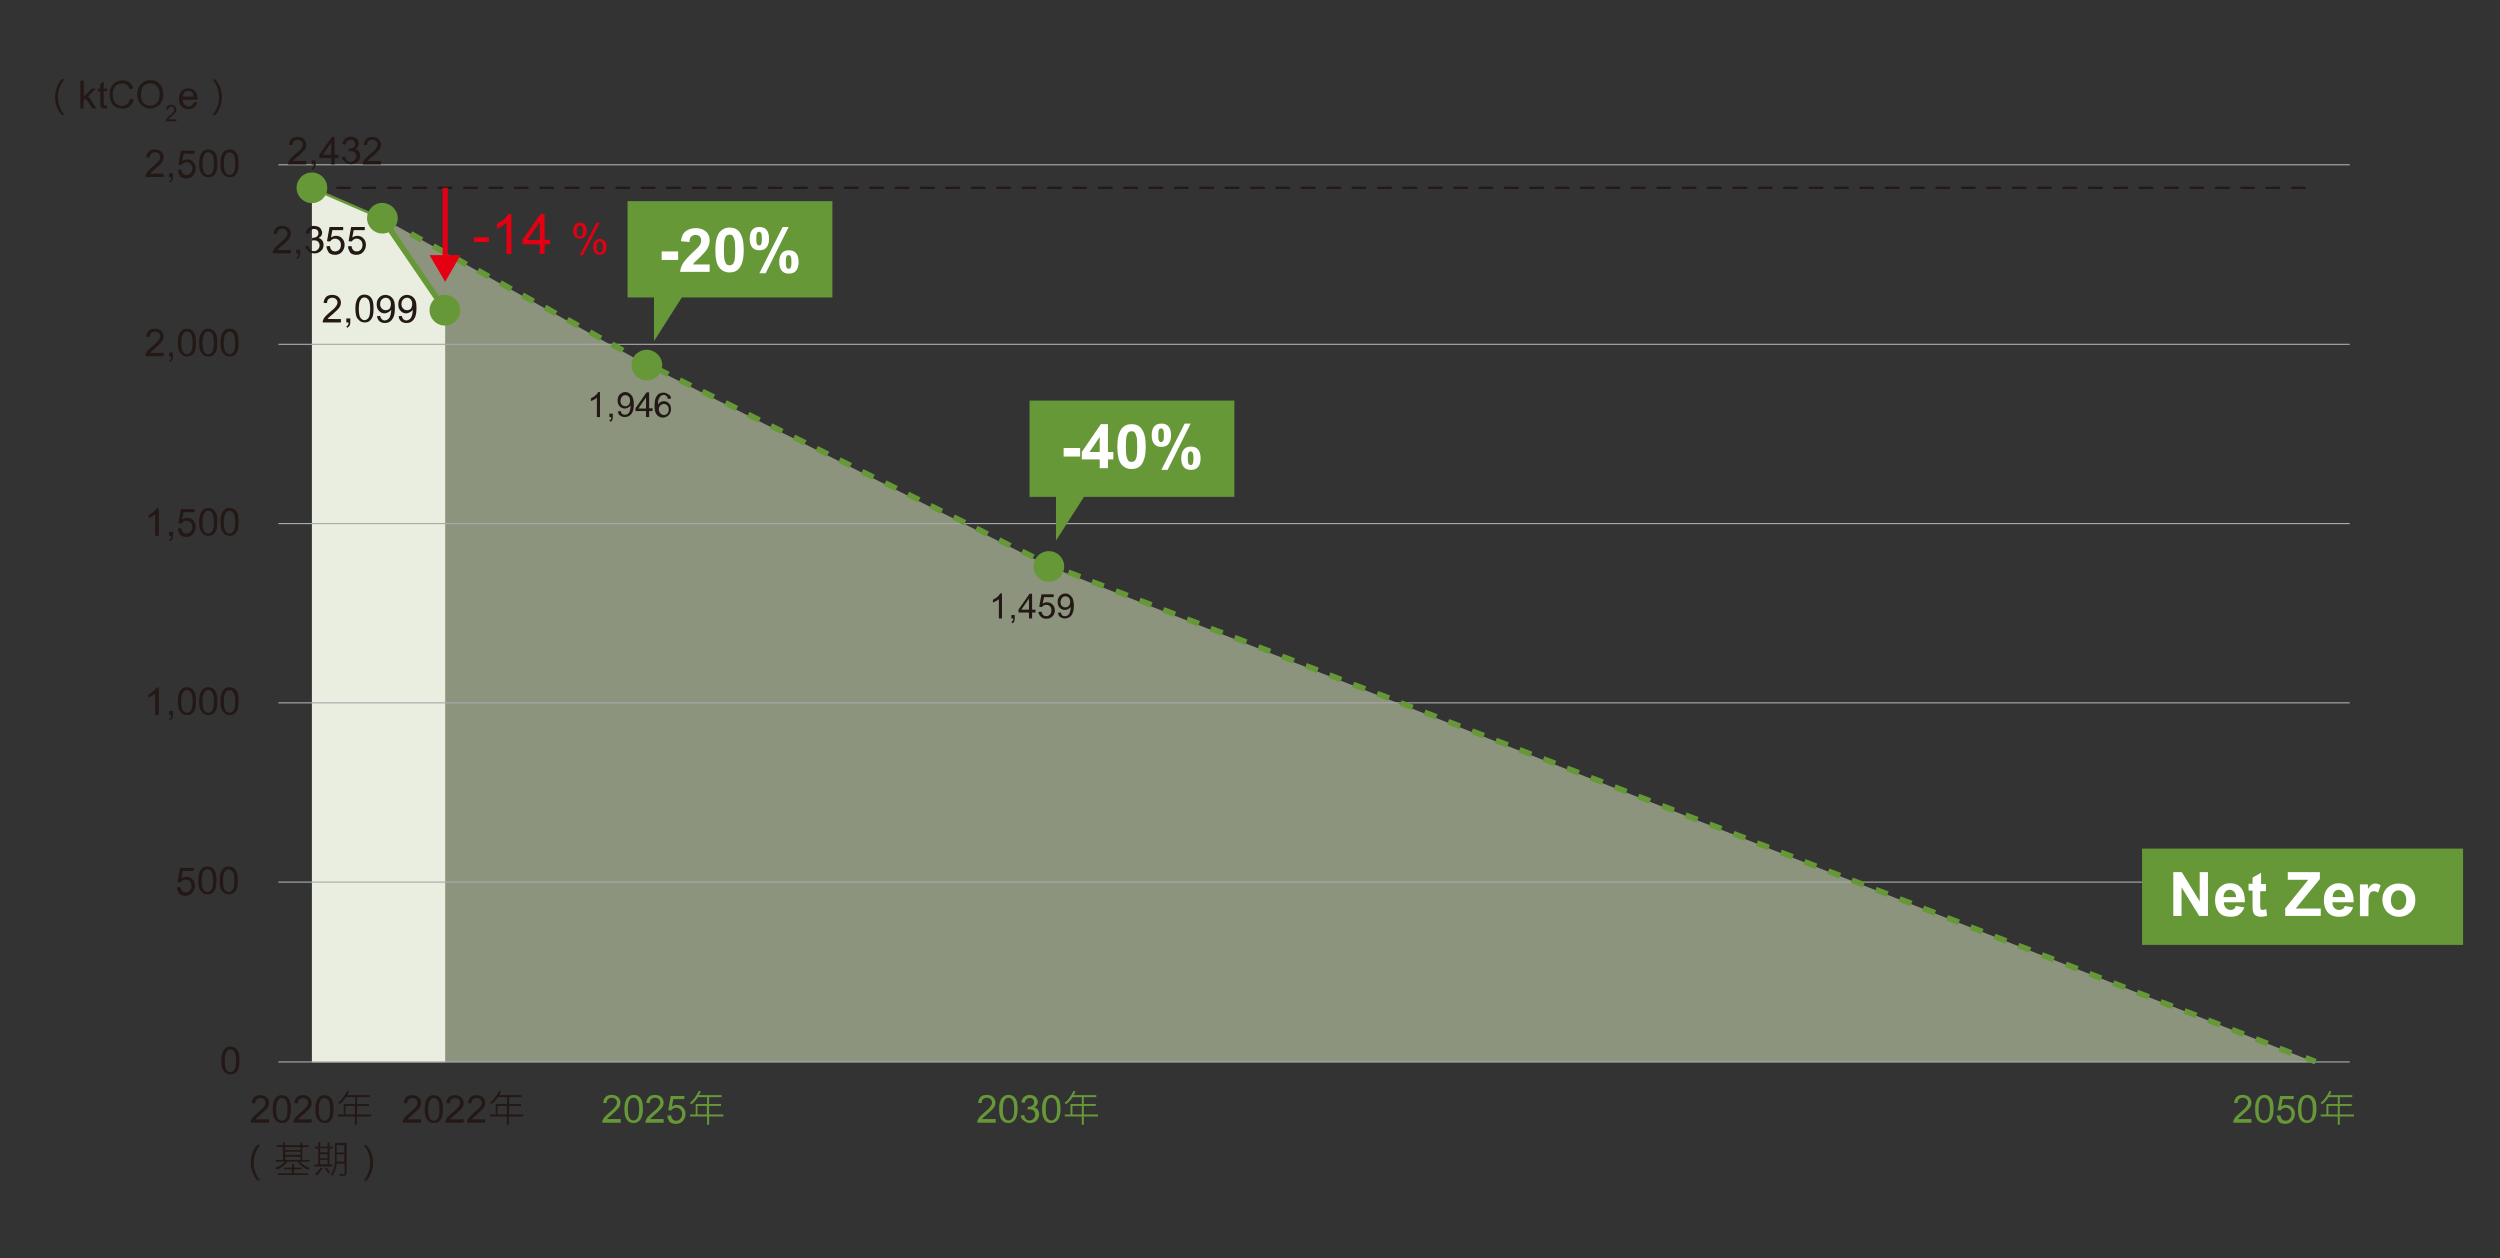 <?xml version="1.0" encoding="utf-8"?>
<!-- Generator: Adobe Illustrator 27.2.0, SVG Export Plug-In . SVG Version: 6.00 Build 0)  -->
<svg version="1.1" id="圖層_1" xmlns="http://www.w3.org/2000/svg" xmlns:xlink="http://www.w3.org/1999/xlink" x="0px" y="0px"
	 viewBox="0 0 880 442.9" style="enable-background:new 0 0 880 442.9;" xml:space="preserve">
<rect x="0" y="0" width="880" height="442.9" fill="#333333" stroke="none"/>
<style type="text/css">
	.st0{fill:none;}
	.st1{opacity:0.52;}
	.st2{clip-path:url(#SVGID_00000079481431841883997810000014418229765062679706_);}
	.st3{fill:#DFEEC3;}
	.st4{clip-path:url(#SVGID_00000152947140108022478610000003476968860469682087_);}
	.st5{fill:#E9EEE0;}
	.st6{fill:#231815;}
	.st7{fill:#669838;}
	.st8{fill:#A8A9A9;}
	.st9{fill:#E40012;}
	.st10{fill:#FFFFFF;}
</style>
<g>
	<rect class="st0" width="50" height="50"/>
</g>
<g>
	<g class="st1">
		<g>
			<defs>
				<rect id="SVGID_1_" x="109.8" y="66.1" width="705" height="307.8"/>
			</defs>
			<clipPath id="SVGID_00000108999163995780833720000011048885122782001312_">
				<use xlink:href="#SVGID_1_"  style="overflow:visible;"/>
			</clipPath>
			<g style="clip-path:url(#SVGID_00000108999163995780833720000011048885122782001312_);">
				<polygon class="st3" points="109.8,66.1 109.8,373.9 814.8,373.9 814.8,373.9 369.3,199.4 227.8,128.5 134.6,76.8 				"/>
			</g>
		</g>
	</g>
	<g>
		<g>
			<defs>
				<rect id="SVGID_00000074437324363021499760000009591595476824425871_" x="109.8" y="66.1" width="46.9" height="307.8"/>
			</defs>
			<clipPath id="SVGID_00000035505332023864694550000003679690551105246875_">
				<use xlink:href="#SVGID_00000074437324363021499760000009591595476824425871_"  style="overflow:visible;"/>
			</clipPath>
			<g style="clip-path:url(#SVGID_00000035505332023864694550000003679690551105246875_);">
				<polygon class="st5" points="109.8,66.1 109.8,373.9 156.7,373.9 156.7,109.2 134.6,76.8 				"/>
			</g>
		</g>
	</g>
	<g>
		<g>
			<path class="st6" d="M94.7,394.1v1.1h-6.4c0-0.3,0-0.6,0.1-0.8c0.2-0.4,0.4-0.9,0.8-1.3c0.4-0.4,0.9-0.9,1.6-1.5
				c1.1-0.9,1.8-1.5,2.1-2c0.4-0.5,0.6-1,0.6-1.4c0-0.5-0.2-0.9-0.5-1.2c-0.3-0.3-0.8-0.5-1.3-0.5c-0.6,0-1,0.2-1.4,0.5
				c-0.3,0.3-0.5,0.8-0.5,1.4l-1.2-0.1c0.1-0.9,0.4-1.6,0.9-2.1c0.5-0.5,1.3-0.7,2.2-0.7c0.9,0,1.7,0.3,2.2,0.8s0.8,1.2,0.8,1.9
				c0,0.4-0.1,0.8-0.2,1.1c-0.2,0.4-0.4,0.8-0.8,1.2s-1,1-1.8,1.7c-0.7,0.6-1.2,1-1.4,1.2c-0.2,0.2-0.4,0.4-0.5,0.6H94.7z"/>
		</g>
		<g>
			<path class="st6" d="M96,390.5c0-1.1,0.1-2.1,0.4-2.8c0.2-0.7,0.6-1.2,1-1.6c0.5-0.4,1-0.6,1.8-0.6c0.5,0,1,0.1,1.4,0.3
				s0.7,0.5,1,0.9s0.5,0.9,0.6,1.4c0.1,0.6,0.2,1.3,0.2,2.3c0,1.1-0.1,2.1-0.3,2.7c-0.2,0.7-0.6,1.2-1,1.6c-0.5,0.4-1,0.6-1.8,0.6
				c-0.9,0-1.7-0.3-2.2-1C96.3,393.6,96,392.3,96,390.5z M97.2,390.5c0,1.6,0.2,2.6,0.6,3.2c0.4,0.5,0.8,0.8,1.4,0.8s1-0.3,1.4-0.8
				c0.4-0.5,0.6-1.6,0.6-3.2c0-1.6-0.2-2.6-0.6-3.2c-0.4-0.5-0.8-0.8-1.4-0.8c-0.5,0-1,0.2-1.3,0.7
				C97.4,387.8,97.2,388.9,97.2,390.5z"/>
		</g>
		<g>
			<path class="st6" d="M109.7,394.1v1.1h-6.4c0-0.3,0-0.6,0.1-0.8c0.2-0.4,0.4-0.9,0.8-1.3c0.4-0.4,0.9-0.9,1.6-1.5
				c1.1-0.9,1.8-1.5,2.1-2c0.4-0.5,0.6-1,0.6-1.4c0-0.5-0.2-0.9-0.5-1.2c-0.3-0.3-0.8-0.5-1.3-0.5c-0.6,0-1,0.2-1.4,0.5
				c-0.3,0.3-0.5,0.8-0.5,1.4l-1.2-0.1c0.1-0.9,0.4-1.6,0.9-2.1c0.5-0.5,1.3-0.7,2.2-0.7c0.9,0,1.7,0.3,2.2,0.8s0.8,1.2,0.8,1.9
				c0,0.4-0.1,0.8-0.2,1.1c-0.2,0.4-0.4,0.8-0.8,1.2s-1,1-1.8,1.7c-0.7,0.6-1.2,1-1.4,1.2c-0.2,0.2-0.4,0.4-0.5,0.6H109.7z"/>
		</g>
		<g>
			<path class="st6" d="M111,390.5c0-1.1,0.1-2.1,0.4-2.8c0.2-0.7,0.6-1.2,1-1.6c0.5-0.4,1-0.6,1.8-0.6c0.5,0,1,0.1,1.4,0.3
				s0.7,0.5,1,0.9s0.5,0.9,0.6,1.4c0.1,0.6,0.2,1.3,0.2,2.3c0,1.1-0.1,2.1-0.3,2.7c-0.2,0.7-0.6,1.2-1,1.6c-0.5,0.4-1,0.6-1.8,0.6
				c-0.9,0-1.7-0.3-2.2-1C111.3,393.6,111,392.3,111,390.5z M112.2,390.5c0,1.6,0.2,2.6,0.6,3.2c0.4,0.5,0.8,0.8,1.4,0.8
				s1-0.3,1.4-0.8c0.4-0.5,0.6-1.6,0.6-3.2c0-1.6-0.2-2.6-0.6-3.2c-0.4-0.5-0.8-0.8-1.4-0.8c-0.5,0-1,0.2-1.3,0.7
				C112.4,387.8,112.2,388.9,112.2,390.5z"/>
		</g>
		<g>
			<path class="st6" d="M130.6,393h-5v2.9h-0.7V393h-5.9v-0.7h2v-3.7h4v-2.4h-3.2c-0.7,1-1.4,1.8-2.2,2.4l-0.6-0.5
				c1.2-0.8,2.2-2.2,3.2-4.1l0.7,0.2c-0.3,0.6-0.5,1-0.7,1.3h7.9v0.7h-4.4v2.4h4.2v0.7h-4.2v3h5V393z M124.9,392.3v-3h-3.3v3H124.9z
				"/>
		</g>
	</g>
	<g>
		<g>
			<path class="st6" d="M90.6,403h1c-1.5,1.8-2.3,3.9-2.3,6.3c0,2.4,0.8,4.5,2.3,6.2h-1c-1.5-1.7-2.3-3.8-2.3-6.2
				C88.3,406.8,89,404.7,90.6,403z"/>
		</g>
		<g>
			<path class="st6" d="M109,411.1l-0.4,0.7c-1.7-0.7-3-1.6-3.7-2.9h-3.7c-0.8,1.1-2,2.1-3.7,2.8L97,411c1.4-0.5,2.5-1.2,3.2-2.1
				h-3.1v-0.6h2.5v-4.5h-2.2v-0.7h2.2v-1h0.7v1h5.4v-1h0.7v1h2.2v0.7h-2.2v4.5h2.5v0.6h-3.3C106.5,409.9,107.6,410.7,109,411.1z
				 M108.3,413.6H97.8V413h4.9v-1.4H100v-0.6h2.8v-1.3h0.7v1.3h2.7v0.6h-2.7v1.4h4.9V413.6z M105.8,404.8v-1h-5.4v1H105.8z
				 M105.8,406.5v-1.1h-5.4v1.1H105.8z M100.4,407.2v1.1h5.4v-1.1H100.4z"/>
		</g>
		<g>
			<path class="st6" d="M117.2,404.3h-1.2v5.6h1v0.7h-6.4v-0.7h1.4v-5.6h-1.1v-0.7h1.1v-1.5h0.7v1.5h2.6v-1.5h0.7v1.5h1.2V404.3z
				 M113.5,411.3c-0.5,0.9-1.2,1.7-2,2.5l-0.6-0.5c0.8-0.8,1.5-1.6,2-2.4L113.5,411.3z M115.3,405.6v-1.4h-2.6v1.4H115.3z
				 M115.3,407.7v-1.4h-2.6v1.4H115.3z M115.3,409.8v-1.5h-2.6v1.5H115.3z M116.2,412.6l-0.6,0.5c-0.3-0.6-0.7-1.1-1.2-1.7l0.5-0.4
				C115.5,411.5,115.9,412,116.2,412.6z M121.9,413c0,0.3-0.1,0.5-0.3,0.7c-0.2,0.2-0.6,0.2-1.2,0.2c-0.2,0-0.5,0-0.7,0l-0.3-0.7
				c0.5,0,0.8,0.1,1.2,0.1c0.4,0,0.7-0.1,0.7-0.4v-3.3h-2.8c-0.2,1.7-0.7,3.1-1.5,4.3l-0.6-0.5c0.6-0.7,0.9-1.5,1.2-2.4
				s0.3-2.2,0.3-3.8v-4.9h4.1V413z M121.2,408.9v-2.6h-2.7c0,0.8,0,1.7,0,2.6H121.2z M121.2,405.7v-2.6h-2.7v2.6H121.2z"/>
		</g>
		<g>
			<path class="st6" d="M129,415.6h-1c1.5-1.8,2.3-3.9,2.3-6.3c0-2.4-0.8-4.5-2.3-6.2h1c1.5,1.7,2.3,3.8,2.3,6.2
				C131.3,411.7,130.5,413.8,129,415.6z"/>
		</g>
	</g>
	<g>
		<g>
			<path class="st6" d="M148.2,394.1v1.1h-6.4c0-0.3,0-0.6,0.1-0.8c0.2-0.4,0.4-0.9,0.8-1.3c0.4-0.4,0.9-0.9,1.6-1.5
				c1.1-0.9,1.8-1.5,2.1-2c0.4-0.5,0.6-1,0.6-1.4c0-0.5-0.2-0.9-0.5-1.2c-0.3-0.3-0.8-0.5-1.3-0.5c-0.6,0-1,0.2-1.4,0.5
				c-0.3,0.3-0.5,0.8-0.5,1.4l-1.2-0.1c0.1-0.9,0.4-1.6,0.9-2.1c0.5-0.5,1.3-0.7,2.2-0.7c0.9,0,1.7,0.3,2.2,0.8s0.8,1.2,0.8,1.9
				c0,0.4-0.1,0.8-0.2,1.1c-0.2,0.4-0.4,0.8-0.8,1.2s-1,1-1.8,1.7c-0.7,0.6-1.2,1-1.4,1.2c-0.2,0.2-0.4,0.4-0.5,0.6H148.2z"/>
		</g>
		<g>
			<path class="st6" d="M149.5,390.5c0-1.1,0.1-2.1,0.4-2.8c0.2-0.7,0.6-1.2,1-1.6c0.5-0.4,1-0.6,1.8-0.6c0.5,0,1,0.1,1.4,0.3
				s0.7,0.5,1,0.9s0.5,0.9,0.6,1.4c0.1,0.6,0.2,1.3,0.2,2.3c0,1.1-0.1,2.1-0.3,2.7c-0.2,0.7-0.6,1.2-1,1.6c-0.5,0.4-1,0.6-1.8,0.6
				c-0.9,0-1.7-0.3-2.2-1C149.8,393.6,149.5,392.3,149.5,390.5z M150.7,390.5c0,1.6,0.2,2.6,0.6,3.2c0.4,0.5,0.8,0.8,1.4,0.8
				s1-0.3,1.4-0.8c0.4-0.5,0.6-1.6,0.6-3.2c0-1.6-0.2-2.6-0.6-3.2c-0.4-0.5-0.8-0.8-1.4-0.8c-0.5,0-1,0.2-1.3,0.7
				C150.9,387.8,150.7,388.9,150.7,390.5z"/>
		</g>
		<g>
			<path class="st6" d="M163.2,394.1v1.1h-6.4c0-0.3,0-0.6,0.1-0.8c0.2-0.4,0.4-0.9,0.8-1.3c0.4-0.4,0.9-0.9,1.6-1.5
				c1.1-0.9,1.8-1.5,2.1-2c0.4-0.5,0.6-1,0.6-1.4c0-0.5-0.2-0.9-0.5-1.2c-0.3-0.3-0.8-0.5-1.3-0.5c-0.6,0-1,0.2-1.4,0.5
				c-0.3,0.3-0.5,0.8-0.5,1.4l-1.2-0.1c0.1-0.9,0.4-1.6,0.9-2.1c0.5-0.5,1.3-0.7,2.2-0.7c0.9,0,1.7,0.3,2.2,0.8s0.8,1.2,0.8,1.9
				c0,0.4-0.1,0.8-0.2,1.1c-0.2,0.4-0.4,0.8-0.8,1.2s-1,1-1.8,1.7c-0.7,0.6-1.2,1-1.4,1.2c-0.2,0.2-0.4,0.4-0.5,0.6H163.2z"/>
		</g>
		<g>
			<path class="st6" d="M170.8,394.1v1.1h-6.4c0-0.3,0-0.6,0.1-0.8c0.2-0.4,0.4-0.9,0.8-1.3c0.4-0.4,0.9-0.9,1.6-1.5
				c1.1-0.9,1.8-1.5,2.1-2c0.4-0.5,0.6-1,0.6-1.4c0-0.5-0.2-0.9-0.5-1.2c-0.3-0.3-0.8-0.5-1.3-0.5c-0.6,0-1,0.2-1.4,0.5
				c-0.3,0.3-0.5,0.8-0.5,1.4l-1.2-0.1c0.1-0.9,0.4-1.6,0.9-2.1c0.5-0.5,1.3-0.7,2.2-0.7c0.9,0,1.7,0.3,2.2,0.8s0.8,1.2,0.8,1.9
				c0,0.4-0.1,0.8-0.2,1.1c-0.2,0.4-0.4,0.8-0.8,1.2s-1,1-1.8,1.7c-0.7,0.6-1.2,1-1.4,1.2c-0.2,0.2-0.4,0.4-0.5,0.6H170.8z"/>
		</g>
		<g>
			<path class="st6" d="M184.1,393h-5v2.9h-0.7V393h-5.9v-0.7h2v-3.7h4v-2.4h-3.2c-0.7,1-1.4,1.8-2.2,2.4l-0.6-0.5
				c1.2-0.8,2.2-2.2,3.2-4.1l0.7,0.2c-0.3,0.6-0.5,1-0.7,1.3h7.9v0.7h-4.4v2.4h4.2v0.7h-4.2v3h5V393z M178.4,392.3v-3h-3.3v3H178.4z
				"/>
		</g>
	</g>
	<g>
		<g>
			<path class="st7" d="M218.5,394.1v1.1H212c0-0.3,0-0.6,0.1-0.8c0.2-0.4,0.4-0.9,0.8-1.3s0.9-0.9,1.6-1.5c1.1-0.9,1.8-1.6,2.1-2.1
				c0.4-0.5,0.6-1,0.6-1.4c0-0.5-0.2-0.9-0.5-1.2c-0.3-0.3-0.8-0.5-1.3-0.5c-0.6,0-1,0.2-1.4,0.5c-0.3,0.3-0.5,0.8-0.5,1.4l-1.2-0.1
				c0.1-0.9,0.4-1.6,0.9-2.1s1.3-0.7,2.2-0.7c0.9,0,1.7,0.3,2.2,0.8s0.8,1.2,0.8,1.9c0,0.4-0.1,0.8-0.2,1.1s-0.4,0.8-0.8,1.2
				c-0.4,0.4-1,1-1.8,1.7c-0.7,0.6-1.2,1-1.4,1.2c-0.2,0.2-0.4,0.4-0.5,0.6H218.5z"/>
		</g>
		<g>
			<path class="st7" d="M219.8,390.4c0-1.1,0.1-2.1,0.4-2.8c0.2-0.7,0.6-1.2,1.1-1.6c0.5-0.4,1.1-0.6,1.8-0.6c0.5,0,1,0.1,1.4,0.3
				s0.7,0.5,1,0.9c0.3,0.4,0.5,0.9,0.6,1.4c0.1,0.6,0.2,1.3,0.2,2.3c0,1.1-0.1,2.1-0.4,2.8c-0.2,0.7-0.6,1.2-1.1,1.6
				c-0.5,0.4-1.1,0.6-1.8,0.6c-0.9,0-1.7-0.3-2.2-1C220.1,393.6,219.8,392.3,219.8,390.4z M221,390.4c0,1.6,0.2,2.7,0.6,3.2
				c0.4,0.5,0.8,0.8,1.4,0.8s1-0.3,1.4-0.8c0.4-0.5,0.6-1.6,0.6-3.2c0-1.6-0.2-2.7-0.6-3.2c-0.4-0.5-0.8-0.8-1.4-0.8
				c-0.5,0-1,0.2-1.3,0.7C221.2,387.8,221,388.8,221,390.4z"/>
		</g>
		<g>
			<path class="st7" d="M233.6,394.1v1.1h-6.4c0-0.3,0-0.6,0.1-0.8c0.2-0.4,0.4-0.9,0.8-1.3s0.9-0.9,1.6-1.5
				c1.1-0.9,1.8-1.6,2.1-2.1c0.4-0.5,0.6-1,0.6-1.4c0-0.5-0.2-0.9-0.5-1.2c-0.3-0.3-0.8-0.5-1.3-0.5c-0.6,0-1,0.2-1.4,0.5
				c-0.3,0.3-0.5,0.8-0.5,1.4l-1.2-0.1c0.1-0.9,0.4-1.6,0.9-2.1s1.3-0.7,2.2-0.7c0.9,0,1.7,0.3,2.2,0.8s0.8,1.2,0.8,1.9
				c0,0.4-0.1,0.8-0.2,1.1s-0.4,0.8-0.8,1.2c-0.4,0.4-1,1-1.8,1.7c-0.7,0.6-1.2,1-1.4,1.2c-0.2,0.2-0.4,0.4-0.5,0.6H233.6z"/>
		</g>
		<g>
			<path class="st7" d="M234.9,392.7l1.3-0.1c0.1,0.6,0.3,1.1,0.6,1.4c0.3,0.3,0.7,0.5,1.2,0.5c0.6,0,1.1-0.2,1.5-0.7
				c0.4-0.4,0.6-1,0.6-1.7c0-0.7-0.2-1.2-0.6-1.6c-0.4-0.4-0.9-0.6-1.5-0.6c-0.4,0-0.7,0.1-1,0.3c-0.3,0.2-0.6,0.4-0.7,0.7l-1.1-0.1
				l0.9-5h4.8v1.1H237l-0.5,2.6c0.6-0.4,1.2-0.6,1.8-0.6c0.8,0,1.6,0.3,2.1,0.9c0.6,0.6,0.9,1.3,0.9,2.3c0,0.9-0.3,1.6-0.8,2.3
				c-0.6,0.8-1.5,1.2-2.6,1.2c-0.9,0-1.6-0.2-2.2-0.7C235.3,394.2,234.9,393.5,234.9,392.7z"/>
		</g>
		<g>
			<path class="st7" d="M254.6,393h-5v2.9h-0.7V393h-6v-0.7h2v-3.7h4v-2.4h-3.2c-0.7,1-1.4,1.8-2.3,2.5l-0.6-0.5
				c1.2-0.8,2.2-2.2,3.2-4.2l0.7,0.2c-0.3,0.6-0.5,1-0.7,1.3h8v0.7h-4.4v2.4h4.2v0.7h-4.2v3h5V393z M248.8,392.3v-3h-3.3v3H248.8z"
				/>
		</g>
	</g>
	<g>
		<g>
			<path class="st7" d="M350.5,394.1v1.1H344c0-0.3,0-0.6,0.1-0.8c0.2-0.4,0.4-0.9,0.8-1.3s0.9-0.9,1.6-1.5c1.1-0.9,1.8-1.6,2.1-2.1
				c0.4-0.5,0.6-1,0.6-1.4c0-0.5-0.2-0.9-0.5-1.2c-0.3-0.3-0.8-0.5-1.3-0.5c-0.6,0-1,0.2-1.4,0.5c-0.3,0.3-0.5,0.8-0.5,1.4l-1.2-0.1
				c0.1-0.9,0.4-1.6,0.9-2.1s1.3-0.7,2.2-0.7c0.9,0,1.7,0.3,2.2,0.8s0.8,1.2,0.8,1.9c0,0.4-0.1,0.8-0.2,1.1s-0.4,0.8-0.8,1.2
				c-0.4,0.4-1,1-1.8,1.7c-0.7,0.6-1.2,1-1.4,1.2c-0.2,0.2-0.4,0.4-0.5,0.6H350.5z"/>
		</g>
		<g>
			<path class="st7" d="M351.7,390.4c0-1.1,0.1-2.1,0.4-2.8c0.2-0.7,0.6-1.2,1.1-1.6c0.5-0.4,1.1-0.6,1.8-0.6c0.5,0,1,0.1,1.4,0.3
				s0.7,0.5,1,0.9c0.3,0.4,0.5,0.9,0.6,1.4c0.1,0.6,0.2,1.3,0.2,2.3c0,1.1-0.1,2.1-0.4,2.8c-0.2,0.7-0.6,1.2-1.1,1.6
				c-0.5,0.4-1.1,0.6-1.8,0.6c-0.9,0-1.7-0.3-2.2-1C352,393.6,351.7,392.3,351.7,390.4z M353,390.4c0,1.6,0.2,2.7,0.6,3.2
				c0.4,0.5,0.8,0.8,1.4,0.8s1-0.3,1.4-0.8c0.4-0.5,0.6-1.6,0.6-3.2c0-1.6-0.2-2.7-0.6-3.2c-0.4-0.5-0.8-0.8-1.4-0.8
				c-0.5,0-1,0.2-1.3,0.7C353.2,387.8,353,388.8,353,390.4z"/>
		</g>
		<g>
			<path class="st7" d="M359.3,392.7l1.2-0.2c0.1,0.7,0.4,1.2,0.7,1.5c0.3,0.3,0.7,0.4,1.2,0.4c0.6,0,1-0.2,1.4-0.6
				c0.4-0.4,0.6-0.9,0.6-1.4c0-0.5-0.2-1-0.5-1.4c-0.4-0.4-0.8-0.5-1.4-0.5c-0.2,0-0.5,0-0.8,0.1l0.1-1c0.1,0,0.1,0,0.2,0
				c0.5,0,1-0.1,1.4-0.4c0.4-0.3,0.6-0.7,0.6-1.2c0-0.4-0.1-0.8-0.4-1.1c-0.3-0.3-0.7-0.4-1.1-0.4c-0.5,0-0.9,0.1-1.2,0.4
				c-0.3,0.3-0.5,0.7-0.6,1.3l-1.2-0.2c0.1-0.8,0.5-1.4,1-1.9c0.5-0.4,1.2-0.7,1.9-0.7c0.5,0,1,0.1,1.5,0.3c0.4,0.2,0.8,0.5,1,0.9
				c0.2,0.4,0.4,0.8,0.4,1.3c0,0.4-0.1,0.8-0.3,1.1c-0.2,0.3-0.6,0.6-1,0.8c0.6,0.1,1,0.4,1.3,0.8s0.5,0.9,0.5,1.6
				c0,0.8-0.3,1.6-0.9,2.2s-1.4,0.9-2.3,0.9c-0.9,0-1.6-0.3-2.1-0.8C359.7,394.1,359.4,393.5,359.3,392.7z"/>
		</g>
		<g>
			<path class="st7" d="M366.8,390.4c0-1.1,0.1-2.1,0.4-2.8c0.2-0.7,0.6-1.2,1.1-1.6c0.5-0.4,1.1-0.6,1.8-0.6c0.5,0,1,0.1,1.4,0.3
				s0.7,0.5,1,0.9c0.3,0.4,0.5,0.9,0.6,1.4c0.1,0.6,0.2,1.3,0.2,2.3c0,1.1-0.1,2.1-0.4,2.8c-0.2,0.7-0.6,1.2-1.1,1.6
				c-0.5,0.4-1.1,0.6-1.8,0.6c-0.9,0-1.7-0.3-2.2-1C367.2,393.6,366.8,392.3,366.8,390.4z M368.1,390.4c0,1.6,0.2,2.7,0.6,3.2
				c0.4,0.5,0.8,0.8,1.4,0.8s1-0.3,1.4-0.8c0.4-0.5,0.6-1.6,0.6-3.2c0-1.6-0.2-2.7-0.6-3.2c-0.4-0.5-0.8-0.8-1.4-0.8
				c-0.5,0-1,0.2-1.3,0.7C368.3,387.8,368.1,388.8,368.1,390.4z"/>
		</g>
		<g>
			<path class="st7" d="M386.5,393h-5v2.9h-0.7V393h-6v-0.7h2v-3.7h4v-2.4h-3.2c-0.7,1-1.4,1.8-2.3,2.5l-0.6-0.5
				c1.2-0.8,2.2-2.2,3.2-4.2l0.7,0.2c-0.3,0.6-0.5,1-0.7,1.3h8v0.7h-4.4v2.4h4.2v0.7h-4.2v3h5V393z M380.8,392.3v-3h-3.3v3H380.8z"
				/>
		</g>
	</g>
	<g>
		<g>
			<path class="st7" d="M792.5,394.1v1.1h-6.4c0-0.3,0-0.6,0.1-0.8c0.2-0.4,0.4-0.9,0.8-1.3s0.9-0.9,1.6-1.5
				c1.1-0.9,1.8-1.6,2.1-2.1c0.4-0.5,0.6-1,0.6-1.4c0-0.5-0.2-0.9-0.5-1.2c-0.3-0.3-0.8-0.5-1.3-0.5c-0.6,0-1,0.2-1.4,0.5
				c-0.3,0.3-0.5,0.8-0.5,1.4l-1.2-0.1c0.1-0.9,0.4-1.6,0.9-2.1s1.3-0.7,2.2-0.7c0.9,0,1.7,0.3,2.2,0.8s0.8,1.2,0.8,1.9
				c0,0.4-0.1,0.8-0.2,1.1s-0.4,0.8-0.8,1.2c-0.4,0.4-1,1-1.8,1.7c-0.7,0.6-1.2,1-1.4,1.2c-0.2,0.2-0.4,0.4-0.5,0.6H792.5z"/>
		</g>
		<g>
			<path class="st7" d="M793.8,390.4c0-1.1,0.1-2.1,0.4-2.8c0.2-0.7,0.6-1.2,1.1-1.6c0.5-0.4,1.1-0.6,1.8-0.6c0.5,0,1,0.1,1.4,0.3
				s0.7,0.5,1,0.9c0.3,0.4,0.5,0.9,0.6,1.4c0.1,0.6,0.2,1.3,0.2,2.3c0,1.1-0.1,2.1-0.4,2.8c-0.2,0.7-0.6,1.2-1.1,1.6
				c-0.5,0.4-1.1,0.6-1.8,0.6c-0.9,0-1.7-0.3-2.2-1C794.1,393.6,793.8,392.3,793.8,390.4z M795,390.4c0,1.6,0.2,2.7,0.6,3.2
				c0.4,0.5,0.8,0.8,1.4,0.8s1-0.3,1.4-0.8c0.4-0.5,0.6-1.6,0.6-3.2c0-1.6-0.2-2.7-0.6-3.2c-0.4-0.5-0.8-0.8-1.4-0.8
				c-0.5,0-1,0.2-1.3,0.7C795.2,387.8,795,388.8,795,390.4z"/>
		</g>
		<g>
			<path class="st7" d="M801.4,392.7l1.3-0.1c0.1,0.6,0.3,1.1,0.6,1.4c0.3,0.3,0.7,0.5,1.2,0.5c0.6,0,1.1-0.2,1.5-0.7
				c0.4-0.4,0.6-1,0.6-1.7c0-0.7-0.2-1.2-0.6-1.6c-0.4-0.4-0.9-0.6-1.5-0.6c-0.4,0-0.7,0.1-1,0.3c-0.3,0.2-0.6,0.4-0.7,0.7l-1.1-0.1
				l0.9-5h4.8v1.1h-3.9l-0.5,2.6c0.6-0.4,1.2-0.6,1.8-0.6c0.8,0,1.6,0.3,2.1,0.9c0.6,0.6,0.9,1.3,0.9,2.3c0,0.9-0.3,1.6-0.8,2.3
				c-0.6,0.8-1.5,1.2-2.6,1.2c-0.9,0-1.6-0.2-2.2-0.7C801.8,394.2,801.4,393.5,801.4,392.7z"/>
		</g>
		<g>
			<path class="st7" d="M808.9,390.4c0-1.1,0.1-2.1,0.4-2.8c0.2-0.7,0.6-1.2,1.1-1.6c0.5-0.4,1.1-0.6,1.8-0.6c0.5,0,1,0.1,1.4,0.3
				s0.7,0.5,1,0.9c0.3,0.4,0.5,0.9,0.6,1.4c0.1,0.6,0.2,1.3,0.2,2.3c0,1.1-0.1,2.1-0.4,2.8c-0.2,0.7-0.6,1.2-1.1,1.6
				c-0.5,0.4-1.1,0.6-1.8,0.6c-0.9,0-1.7-0.3-2.2-1C809.2,393.6,808.9,392.3,808.9,390.4z M810.1,390.4c0,1.6,0.2,2.7,0.6,3.2
				c0.4,0.5,0.8,0.8,1.4,0.8s1-0.3,1.4-0.8c0.4-0.5,0.6-1.6,0.6-3.2c0-1.6-0.2-2.7-0.6-3.2c-0.4-0.5-0.8-0.8-1.4-0.8
				c-0.5,0-1,0.2-1.3,0.7C810.4,387.8,810.1,388.8,810.1,390.4z"/>
		</g>
		<g>
			<path class="st7" d="M828.6,393h-5v2.9h-0.7V393h-6v-0.7h2v-3.7h4v-2.4h-3.2c-0.7,1-1.4,1.8-2.3,2.5l-0.6-0.5
				c1.2-0.8,2.2-2.2,3.2-4.2l0.7,0.2c-0.3,0.6-0.5,1-0.7,1.3h8v0.7h-4.4v2.4h4.2v0.7h-4.2v3h5V393z M822.9,392.3v-3h-3.3v3H822.9z"
				/>
		</g>
	</g>
	<g>
		<g>
			<path class="st6" d="M77.9,373.4c0-1.1,0.1-2.1,0.4-2.8c0.2-0.7,0.6-1.2,1-1.6c0.5-0.4,1-0.6,1.8-0.6c0.5,0,1,0.1,1.4,0.3
				s0.7,0.5,1,0.9s0.5,0.9,0.6,1.4c0.1,0.6,0.2,1.3,0.2,2.3c0,1.1-0.1,2.1-0.3,2.7c-0.2,0.7-0.6,1.2-1,1.6c-0.5,0.4-1,0.6-1.8,0.6
				c-0.9,0-1.7-0.3-2.2-1C78.2,376.5,77.9,375.2,77.9,373.4z M79.1,373.4c0,1.6,0.2,2.6,0.6,3.2c0.4,0.5,0.8,0.8,1.4,0.8
				s1-0.3,1.4-0.8c0.4-0.5,0.6-1.6,0.6-3.2c0-1.6-0.2-2.6-0.6-3.2c-0.4-0.5-0.8-0.8-1.4-0.8c-0.5,0-1,0.2-1.3,0.7
				C79.4,370.7,79.1,371.8,79.1,373.4z"/>
		</g>
	</g>
	<g>
		<rect x="98" y="373.6" class="st8" width="729.1" height="0.4"/>
	</g>
	<g>
		<g>
			<path class="st6" d="M62.3,312.3l1.2-0.1c0.1,0.6,0.3,1.1,0.6,1.4c0.3,0.3,0.7,0.5,1.2,0.5c0.6,0,1.1-0.2,1.5-0.6
				c0.4-0.4,0.6-1,0.6-1.7c0-0.7-0.2-1.2-0.6-1.6c-0.4-0.4-0.9-0.6-1.5-0.6c-0.4,0-0.7,0.1-1,0.3s-0.5,0.4-0.7,0.7l-1.1-0.1l0.9-5
				h4.8v1.1h-3.9l-0.5,2.6c0.6-0.4,1.2-0.6,1.8-0.6c0.8,0,1.6,0.3,2.1,0.9c0.6,0.6,0.9,1.3,0.9,2.3c0,0.9-0.3,1.6-0.8,2.3
				c-0.6,0.8-1.5,1.2-2.5,1.2c-0.9,0-1.6-0.2-2.2-0.7C62.7,313.7,62.3,313.1,62.3,312.3z"/>
		</g>
		<g>
			<path class="st6" d="M69.8,310c0-1.1,0.1-2.1,0.4-2.8c0.2-0.7,0.6-1.2,1-1.6c0.5-0.4,1-0.6,1.8-0.6c0.5,0,1,0.1,1.4,0.3
				s0.7,0.5,1,0.9s0.5,0.9,0.6,1.4c0.1,0.6,0.2,1.3,0.2,2.3c0,1.1-0.1,2.1-0.3,2.7c-0.2,0.7-0.6,1.2-1,1.6c-0.5,0.4-1,0.6-1.8,0.6
				c-0.9,0-1.7-0.3-2.2-1C70.1,313.2,69.8,311.9,69.8,310z M71,310c0,1.6,0.2,2.6,0.6,3.2c0.4,0.5,0.8,0.8,1.4,0.8s1-0.3,1.4-0.8
				c0.4-0.5,0.6-1.6,0.6-3.2c0-1.6-0.2-2.6-0.6-3.2c-0.4-0.5-0.8-0.8-1.4-0.8c-0.5,0-1,0.2-1.3,0.7C71.2,307.4,71,308.5,71,310z"/>
		</g>
		<g>
			<path class="st6" d="M77.3,310c0-1.1,0.1-2.1,0.4-2.8c0.2-0.7,0.6-1.2,1-1.6c0.5-0.4,1-0.6,1.8-0.6c0.5,0,1,0.1,1.4,0.3
				s0.7,0.5,1,0.9s0.5,0.9,0.6,1.4c0.1,0.6,0.2,1.3,0.2,2.3c0,1.1-0.1,2.1-0.3,2.7c-0.2,0.7-0.6,1.2-1,1.6c-0.5,0.4-1,0.6-1.8,0.6
				c-0.9,0-1.7-0.3-2.2-1C77.6,313.2,77.3,311.9,77.3,310z M78.5,310c0,1.6,0.2,2.6,0.6,3.2c0.4,0.5,0.8,0.8,1.4,0.8s1-0.3,1.4-0.8
				c0.4-0.5,0.6-1.6,0.6-3.2c0-1.6-0.2-2.6-0.6-3.2c-0.4-0.5-0.8-0.8-1.4-0.8c-0.5,0-1,0.2-1.3,0.7C78.7,307.4,78.5,308.5,78.5,310z
				"/>
		</g>
	</g>
	<g>
		<rect x="98" y="310.3" class="st8" width="729.1" height="0.4"/>
	</g>
	<g>
		<g>
			<path class="st6" d="M55.8,251.7h-1.2v-7.6c-0.3,0.3-0.7,0.5-1.1,0.8s-0.9,0.5-1.2,0.6v-1.1c0.7-0.3,1.2-0.7,1.7-1.1
				c0.5-0.4,0.8-0.9,1.1-1.3h0.8V251.7z"/>
		</g>
		<g>
			<path class="st6" d="M59.5,251.7v-1.4h1.4v1.4c0,0.5-0.1,0.9-0.3,1.2s-0.5,0.5-0.8,0.7l-0.3-0.5c0.3-0.1,0.4-0.3,0.6-0.5
				c0.1-0.2,0.2-0.5,0.2-0.9H59.5z"/>
		</g>
		<g>
			<path class="st6" d="M62.6,246.9c0-1.1,0.1-2.1,0.4-2.8c0.2-0.7,0.6-1.2,1-1.6c0.5-0.4,1-0.6,1.8-0.6c0.5,0,1,0.1,1.4,0.3
				s0.7,0.5,1,0.9s0.5,0.9,0.6,1.4c0.1,0.6,0.2,1.3,0.2,2.3c0,1.1-0.1,2.1-0.3,2.7c-0.2,0.7-0.6,1.2-1,1.6c-0.5,0.4-1,0.6-1.8,0.6
				c-0.9,0-1.7-0.3-2.2-1C62.9,250.1,62.6,248.7,62.6,246.9z M63.8,246.9c0,1.6,0.2,2.6,0.6,3.2c0.4,0.5,0.8,0.8,1.4,0.8
				s1-0.3,1.4-0.8c0.4-0.5,0.6-1.6,0.6-3.2c0-1.6-0.2-2.6-0.6-3.2c-0.4-0.5-0.8-0.8-1.4-0.8c-0.5,0-1,0.2-1.3,0.7
				C64,244.2,63.8,245.3,63.8,246.9z"/>
		</g>
		<g>
			<path class="st6" d="M70.1,246.9c0-1.1,0.1-2.1,0.4-2.8c0.2-0.7,0.6-1.2,1-1.6c0.5-0.4,1-0.6,1.8-0.6c0.5,0,1,0.1,1.4,0.3
				s0.7,0.5,1,0.9s0.5,0.9,0.6,1.4c0.1,0.6,0.2,1.3,0.2,2.3c0,1.1-0.1,2.1-0.3,2.7c-0.2,0.7-0.6,1.2-1,1.6c-0.5,0.4-1,0.6-1.8,0.6
				c-0.9,0-1.7-0.3-2.2-1C70.4,250.1,70.1,248.7,70.1,246.9z M71.3,246.9c0,1.6,0.2,2.6,0.6,3.2c0.4,0.5,0.8,0.8,1.4,0.8
				s1-0.3,1.4-0.8c0.4-0.5,0.6-1.6,0.6-3.2c0-1.6-0.2-2.6-0.6-3.2c-0.4-0.5-0.8-0.8-1.4-0.8c-0.5,0-1,0.2-1.3,0.7
				C71.5,244.2,71.3,245.3,71.3,246.9z"/>
		</g>
		<g>
			<path class="st6" d="M77.6,246.9c0-1.1,0.1-2.1,0.4-2.8c0.2-0.7,0.6-1.2,1-1.6c0.5-0.4,1-0.6,1.8-0.6c0.5,0,1,0.1,1.4,0.3
				s0.7,0.5,1,0.9s0.5,0.9,0.6,1.4c0.1,0.6,0.2,1.3,0.2,2.3c0,1.1-0.1,2.1-0.3,2.7c-0.2,0.7-0.6,1.2-1,1.6c-0.5,0.4-1,0.6-1.8,0.6
				c-0.9,0-1.7-0.3-2.2-1C77.9,250.1,77.6,248.7,77.6,246.9z M78.8,246.9c0,1.6,0.2,2.6,0.6,3.2c0.4,0.5,0.8,0.8,1.4,0.8
				s1-0.3,1.4-0.8c0.4-0.5,0.6-1.6,0.6-3.2c0-1.6-0.2-2.6-0.6-3.2c-0.4-0.5-0.8-0.8-1.4-0.8c-0.5,0-1,0.2-1.3,0.7
				C79,244.2,78.8,245.3,78.8,246.9z"/>
		</g>
	</g>
	<g>
		<rect x="98" y="247.2" class="st8" width="729.1" height="0.4"/>
	</g>
	<g>
		<g>
			<path class="st6" d="M55.8,188.6h-1.2V181c-0.3,0.3-0.7,0.5-1.1,0.8s-0.9,0.5-1.2,0.6v-1.1c0.7-0.3,1.2-0.7,1.7-1.1
				c0.5-0.4,0.8-0.9,1.1-1.3h0.8V188.6z"/>
		</g>
		<g>
			<path class="st6" d="M59.5,188.6v-1.4h1.4v1.4c0,0.5-0.1,0.9-0.3,1.2s-0.5,0.5-0.8,0.7l-0.3-0.5c0.3-0.1,0.4-0.3,0.6-0.5
				c0.1-0.2,0.2-0.5,0.2-0.9H59.5z"/>
		</g>
		<g>
			<path class="st6" d="M62.6,186l1.2-0.1c0.1,0.6,0.3,1.1,0.6,1.4c0.3,0.3,0.7,0.5,1.2,0.5c0.6,0,1.1-0.2,1.5-0.6
				c0.4-0.4,0.6-1,0.6-1.7c0-0.7-0.2-1.2-0.6-1.6c-0.4-0.4-0.9-0.6-1.5-0.6c-0.4,0-0.7,0.1-1,0.3s-0.5,0.4-0.7,0.7l-1.1-0.1l0.9-5
				h4.8v1.1h-3.9l-0.5,2.6c0.6-0.4,1.2-0.6,1.8-0.6c0.8,0,1.6,0.3,2.1,0.9c0.6,0.6,0.9,1.3,0.9,2.3c0,0.9-0.3,1.6-0.8,2.3
				c-0.6,0.8-1.5,1.2-2.5,1.2c-0.9,0-1.6-0.2-2.2-0.7C63,187.5,62.7,186.9,62.6,186z"/>
		</g>
		<g>
			<path class="st6" d="M70.1,183.8c0-1.1,0.1-2.1,0.4-2.8c0.2-0.7,0.6-1.2,1-1.6c0.5-0.4,1-0.6,1.8-0.6c0.5,0,1,0.1,1.4,0.3
				s0.7,0.5,1,0.9s0.5,0.9,0.6,1.4c0.1,0.6,0.2,1.3,0.2,2.3c0,1.1-0.1,2.1-0.3,2.7c-0.2,0.7-0.6,1.2-1,1.6c-0.5,0.4-1,0.6-1.8,0.6
				c-0.9,0-1.7-0.3-2.2-1C70.4,186.9,70.1,185.6,70.1,183.8z M71.3,183.8c0,1.6,0.2,2.6,0.6,3.2c0.4,0.5,0.8,0.8,1.4,0.8
				s1-0.3,1.4-0.8c0.4-0.5,0.6-1.6,0.6-3.2c0-1.6-0.2-2.6-0.6-3.2c-0.4-0.5-0.8-0.8-1.4-0.8c-0.5,0-1,0.2-1.3,0.7
				C71.5,181.1,71.3,182.2,71.3,183.8z"/>
		</g>
		<g>
			<path class="st6" d="M77.6,183.8c0-1.1,0.1-2.1,0.4-2.8c0.2-0.7,0.6-1.2,1-1.6c0.5-0.4,1-0.6,1.8-0.6c0.5,0,1,0.1,1.4,0.3
				s0.7,0.5,1,0.9s0.5,0.9,0.6,1.4c0.1,0.6,0.2,1.3,0.2,2.3c0,1.1-0.1,2.1-0.3,2.7c-0.2,0.7-0.6,1.2-1,1.6c-0.5,0.4-1,0.6-1.8,0.6
				c-0.9,0-1.7-0.3-2.2-1C77.9,186.9,77.6,185.6,77.6,183.8z M78.8,183.8c0,1.6,0.2,2.6,0.6,3.2c0.4,0.5,0.8,0.8,1.4,0.8
				s1-0.3,1.4-0.8c0.4-0.5,0.6-1.6,0.6-3.2c0-1.6-0.2-2.6-0.6-3.2c-0.4-0.5-0.8-0.8-1.4-0.8c-0.5,0-1,0.2-1.3,0.7
				C79,181.1,78.8,182.2,78.8,183.8z"/>
		</g>
	</g>
	<g>
		<rect x="98" y="184.1" class="st8" width="729.1" height="0.4"/>
	</g>
	<g>
		<g>
			<path class="st6" d="M57.6,124.3v1.1h-6.4c0-0.3,0-0.6,0.1-0.8c0.2-0.4,0.4-0.9,0.8-1.3c0.4-0.4,0.9-0.9,1.6-1.5
				c1.1-0.9,1.8-1.5,2.1-2c0.4-0.5,0.6-1,0.6-1.4c0-0.5-0.2-0.9-0.5-1.2c-0.3-0.3-0.8-0.5-1.3-0.5c-0.6,0-1,0.2-1.4,0.5
				c-0.3,0.3-0.5,0.8-0.5,1.4l-1.2-0.1c0.1-0.9,0.4-1.6,0.9-2.1c0.5-0.5,1.3-0.7,2.2-0.7c0.9,0,1.7,0.3,2.2,0.8s0.8,1.2,0.8,1.9
				c0,0.4-0.1,0.8-0.2,1.1c-0.2,0.4-0.4,0.8-0.8,1.2s-1,1-1.8,1.7c-0.7,0.6-1.2,1-1.4,1.2c-0.2,0.2-0.4,0.4-0.5,0.6H57.6z"/>
		</g>
		<g>
			<path class="st6" d="M59.5,125.5v-1.4h1.4v1.4c0,0.5-0.1,0.9-0.3,1.2s-0.5,0.5-0.8,0.7l-0.3-0.5c0.3-0.1,0.4-0.3,0.6-0.5
				c0.1-0.2,0.2-0.5,0.2-0.9H59.5z"/>
		</g>
		<g>
			<path class="st6" d="M62.6,120.7c0-1.1,0.1-2.1,0.4-2.8c0.2-0.7,0.6-1.2,1-1.6c0.5-0.4,1-0.6,1.8-0.6c0.5,0,1,0.1,1.4,0.3
				s0.7,0.5,1,0.9s0.5,0.9,0.6,1.4c0.1,0.6,0.2,1.3,0.2,2.3c0,1.1-0.1,2.1-0.3,2.7c-0.2,0.7-0.6,1.2-1,1.6c-0.5,0.4-1,0.6-1.8,0.6
				c-0.9,0-1.7-0.3-2.2-1C62.9,123.8,62.6,122.5,62.6,120.7z M63.8,120.7c0,1.6,0.2,2.6,0.6,3.2c0.4,0.5,0.8,0.8,1.4,0.8
				s1-0.3,1.4-0.8c0.4-0.5,0.6-1.6,0.6-3.2c0-1.6-0.2-2.6-0.6-3.2c-0.4-0.5-0.8-0.8-1.4-0.8c-0.5,0-1,0.2-1.3,0.7
				C64,118,63.8,119.1,63.8,120.7z"/>
		</g>
		<g>
			<path class="st6" d="M70.1,120.7c0-1.1,0.1-2.1,0.4-2.8c0.2-0.7,0.6-1.2,1-1.6c0.5-0.4,1-0.6,1.8-0.6c0.5,0,1,0.1,1.4,0.3
				s0.7,0.5,1,0.9s0.5,0.9,0.6,1.4c0.1,0.6,0.2,1.3,0.2,2.3c0,1.1-0.1,2.1-0.3,2.7c-0.2,0.7-0.6,1.2-1,1.6c-0.5,0.4-1,0.6-1.8,0.6
				c-0.9,0-1.7-0.3-2.2-1C70.4,123.8,70.1,122.5,70.1,120.7z M71.3,120.7c0,1.6,0.2,2.6,0.6,3.2c0.4,0.5,0.8,0.8,1.4,0.8
				s1-0.3,1.4-0.8c0.4-0.5,0.6-1.6,0.6-3.2c0-1.6-0.2-2.6-0.6-3.2c-0.4-0.5-0.8-0.8-1.4-0.8c-0.5,0-1,0.2-1.3,0.7
				C71.5,118,71.3,119.1,71.3,120.7z"/>
		</g>
		<g>
			<path class="st6" d="M77.6,120.7c0-1.1,0.1-2.1,0.4-2.8c0.2-0.7,0.6-1.2,1-1.6c0.5-0.4,1-0.6,1.8-0.6c0.5,0,1,0.1,1.4,0.3
				s0.7,0.5,1,0.9s0.5,0.9,0.6,1.4c0.1,0.6,0.2,1.3,0.2,2.3c0,1.1-0.1,2.1-0.3,2.7c-0.2,0.7-0.6,1.2-1,1.6c-0.5,0.4-1,0.6-1.8,0.6
				c-0.9,0-1.7-0.3-2.2-1C77.9,123.8,77.6,122.5,77.6,120.7z M78.8,120.7c0,1.6,0.2,2.6,0.6,3.2c0.4,0.5,0.8,0.8,1.4,0.8
				s1-0.3,1.4-0.8c0.4-0.5,0.6-1.6,0.6-3.2c0-1.6-0.2-2.6-0.6-3.2c-0.4-0.5-0.8-0.8-1.4-0.8c-0.5,0-1,0.2-1.3,0.7
				C79,118,78.8,119.1,78.8,120.7z"/>
		</g>
	</g>
	<g>
		<rect x="98" y="121" class="st8" width="729.1" height="0.4"/>
	</g>
	<g>
		<g>
			<path class="st6" d="M57.6,61.2v1.1h-6.4c0-0.3,0-0.6,0.1-0.8c0.2-0.4,0.4-0.9,0.8-1.3c0.4-0.4,0.9-0.9,1.6-1.5
				c1.1-0.9,1.8-1.5,2.1-2c0.4-0.5,0.6-1,0.6-1.4c0-0.5-0.2-0.9-0.5-1.2c-0.3-0.3-0.8-0.5-1.3-0.5c-0.6,0-1,0.2-1.4,0.5
				c-0.3,0.3-0.5,0.8-0.5,1.4l-1.2-0.1c0.1-0.9,0.4-1.6,0.9-2.1c0.5-0.5,1.3-0.7,2.2-0.7c0.9,0,1.7,0.3,2.2,0.8s0.8,1.2,0.8,1.9
				c0,0.4-0.1,0.8-0.2,1.1c-0.2,0.4-0.4,0.8-0.8,1.2s-1,1-1.8,1.7c-0.7,0.6-1.2,1-1.4,1.2c-0.2,0.2-0.4,0.4-0.5,0.6H57.6z"/>
		</g>
		<g>
			<path class="st6" d="M59.5,62.3V61h1.4v1.4c0,0.5-0.1,0.9-0.3,1.2s-0.5,0.5-0.8,0.7l-0.3-0.5c0.3-0.1,0.4-0.3,0.6-0.5
				c0.1-0.2,0.2-0.5,0.2-0.9H59.5z"/>
		</g>
		<g>
			<path class="st6" d="M62.6,59.8l1.2-0.1c0.1,0.6,0.3,1.1,0.6,1.4c0.3,0.3,0.7,0.5,1.2,0.5c0.6,0,1.1-0.2,1.5-0.6
				c0.4-0.4,0.6-1,0.6-1.7c0-0.7-0.2-1.2-0.6-1.6c-0.4-0.4-0.9-0.6-1.5-0.6c-0.4,0-0.7,0.1-1,0.3s-0.5,0.4-0.7,0.7l-1.1-0.1l0.9-5
				h4.8v1.1h-3.9l-0.5,2.6c0.6-0.4,1.2-0.6,1.8-0.6c0.8,0,1.6,0.3,2.1,0.9c0.6,0.6,0.9,1.3,0.9,2.3c0,0.9-0.3,1.6-0.8,2.3
				c-0.6,0.8-1.5,1.2-2.5,1.2c-0.9,0-1.6-0.2-2.2-0.7C63,61.3,62.7,60.6,62.6,59.8z"/>
		</g>
		<g>
			<path class="st6" d="M70.1,57.6c0-1.1,0.1-2.1,0.4-2.8c0.2-0.7,0.6-1.2,1-1.6c0.5-0.4,1-0.6,1.8-0.6c0.5,0,1,0.1,1.4,0.3
				s0.7,0.5,1,0.9s0.5,0.9,0.6,1.4c0.1,0.6,0.2,1.3,0.2,2.3c0,1.1-0.1,2.1-0.3,2.7c-0.2,0.7-0.6,1.2-1,1.6c-0.5,0.4-1,0.6-1.8,0.6
				c-0.9,0-1.7-0.3-2.2-1C70.4,60.7,70.1,59.4,70.1,57.6z M71.3,57.6c0,1.6,0.2,2.6,0.6,3.2c0.4,0.5,0.8,0.8,1.4,0.8s1-0.3,1.4-0.8
				c0.4-0.5,0.6-1.6,0.6-3.2c0-1.6-0.2-2.6-0.6-3.2c-0.4-0.5-0.8-0.8-1.4-0.8c-0.5,0-1,0.2-1.3,0.7C71.5,54.9,71.3,56,71.3,57.6z"/>
		</g>
		<g>
			<path class="st6" d="M77.6,57.6c0-1.1,0.1-2.1,0.4-2.8c0.2-0.7,0.6-1.2,1-1.6c0.5-0.4,1-0.6,1.8-0.6c0.5,0,1,0.1,1.4,0.3
				s0.7,0.5,1,0.9s0.5,0.9,0.6,1.4c0.1,0.6,0.2,1.3,0.2,2.3c0,1.1-0.1,2.1-0.3,2.7c-0.2,0.7-0.6,1.2-1,1.6c-0.5,0.4-1,0.6-1.8,0.6
				c-0.9,0-1.7-0.3-2.2-1C77.9,60.7,77.6,59.4,77.6,57.6z M78.8,57.6c0,1.6,0.2,2.6,0.6,3.2c0.4,0.5,0.8,0.8,1.4,0.8s1-0.3,1.4-0.8
				c0.4-0.5,0.6-1.6,0.6-3.2c0-1.6-0.2-2.6-0.6-3.2c-0.4-0.5-0.8-0.8-1.4-0.8c-0.5,0-1,0.2-1.3,0.7C79,54.9,78.8,56,78.8,57.6z"/>
		</g>
	</g>
	<g>
		<rect x="98" y="57.8" class="st8" width="729.1" height="0.4"/>
	</g>
	<g>
		<g>
			<path class="st6" d="M21.7,27.9h1c-1.5,1.8-2.3,3.9-2.3,6.3c0,2.4,0.8,4.5,2.3,6.2h-1c-1.5-1.7-2.3-3.8-2.3-6.2
				C19.4,31.7,20.2,29.6,21.7,27.9z"/>
		</g>
		<g>
			<path class="st6" d="M28.3,38.1v-9.7h1.2V34l2.8-2.8h1.5l-2.7,2.6l2.9,4.4h-1.5l-2.3-3.6l-0.8,0.8v2.8H28.3z"/>
		</g>
		<g>
			<path class="st6" d="M37.6,37.1l0.2,1c-0.3,0.1-0.6,0.1-0.9,0.1c-0.4,0-0.8-0.1-1-0.2c-0.2-0.1-0.4-0.3-0.5-0.5
				c-0.1-0.2-0.1-0.7-0.1-1.4v-4h-0.9v-0.9h0.9v-1.7l1.2-0.7v2.4h1.2v0.9h-1.2v4.1c0,0.3,0,0.6,0.1,0.7s0.1,0.2,0.2,0.2
				c0.1,0.1,0.2,0.1,0.4,0.1C37.2,37.1,37.4,37.1,37.6,37.1z"/>
		</g>
		<g>
			<path class="st6" d="M45.8,34.7l1.3,0.3c-0.3,1.1-0.8,1.9-1.4,2.4c-0.7,0.6-1.5,0.8-2.6,0.8c-1,0-1.9-0.2-2.5-0.6
				c-0.7-0.4-1.2-1-1.5-1.8s-0.5-1.7-0.5-2.6c0-1,0.2-1.9,0.6-2.6s0.9-1.3,1.6-1.7c0.7-0.4,1.5-0.6,2.3-0.6c1,0,1.8,0.2,2.4,0.7
				c0.7,0.5,1.1,1.2,1.4,2.1l-1.3,0.3c-0.2-0.7-0.5-1.2-1-1.5c-0.4-0.3-1-0.5-1.6-0.5c-0.7,0-1.4,0.2-1.9,0.5s-0.8,0.8-1.1,1.4
				c-0.2,0.6-0.3,1.2-0.3,1.9c0,0.8,0.1,1.5,0.4,2.2s0.6,1.1,1.1,1.4c0.5,0.3,1.1,0.5,1.6,0.5c0.7,0,1.3-0.2,1.8-0.6
				C45.3,36.2,45.7,35.6,45.8,34.7z"/>
		</g>
		<g>
			<path class="st6" d="M48.3,33.4c0-1.6,0.4-2.9,1.3-3.8c0.9-0.9,2-1.4,3.3-1.4c0.9,0,1.7,0.2,2.4,0.6s1.3,1,1.6,1.8
				c0.4,0.8,0.6,1.6,0.6,2.6c0,1-0.2,1.9-0.6,2.6c-0.4,0.8-1,1.4-1.7,1.8c-0.7,0.4-1.5,0.6-2.3,0.6c-0.9,0-1.7-0.2-2.4-0.7
				c-0.7-0.4-1.3-1-1.6-1.8S48.3,34.3,48.3,33.4z M49.6,33.4c0,1.2,0.3,2.1,0.9,2.8c0.6,0.7,1.4,1,2.4,1c1,0,1.8-0.3,2.4-1
				c0.6-0.7,0.9-1.6,0.9-2.9c0-0.8-0.1-1.5-0.4-2.1c-0.3-0.6-0.7-1-1.2-1.4c-0.5-0.3-1.1-0.5-1.7-0.5c-0.9,0-1.7,0.3-2.3,0.9
				S49.6,32,49.6,33.4z"/>
		</g>
		<g>
			<path class="st6" d="M62.1,42v0.7h-3.7c0-0.2,0-0.3,0.1-0.5c0.1-0.3,0.2-0.5,0.5-0.8c0.2-0.2,0.5-0.5,0.9-0.9
				c0.6-0.5,1-0.9,1.2-1.2c0.2-0.3,0.3-0.6,0.3-0.8c0-0.3-0.1-0.5-0.3-0.7c-0.2-0.2-0.5-0.3-0.8-0.3c-0.3,0-0.6,0.1-0.8,0.3
				c-0.2,0.2-0.3,0.5-0.3,0.8l-0.7-0.1c0-0.5,0.2-0.9,0.5-1.2c0.3-0.3,0.7-0.4,1.3-0.4c0.5,0,1,0.2,1.3,0.5s0.5,0.7,0.5,1.1
				c0,0.2,0,0.4-0.1,0.7c-0.1,0.2-0.2,0.4-0.5,0.7s-0.6,0.6-1.1,1c-0.4,0.3-0.7,0.6-0.8,0.7c-0.1,0.1-0.2,0.2-0.3,0.4H62.1z"/>
		</g>
		<g>
			<path class="st6" d="M68.2,35.9l1.2,0.2c-0.2,0.7-0.6,1.3-1.1,1.7s-1.2,0.6-2,0.6c-1,0-1.8-0.3-2.4-0.9c-0.6-0.6-0.9-1.5-0.9-2.7
				c0-1.2,0.3-2.1,0.9-2.7c0.6-0.7,1.4-1,2.4-1c0.9,0,1.7,0.3,2.3,1s0.9,1.5,0.9,2.7c0,0.1,0,0.2,0,0.3h-5.2c0,0.8,0.3,1.4,0.7,1.8
				c0.4,0.4,0.9,0.6,1.5,0.6c0.4,0,0.8-0.1,1.1-0.3S68.1,36.4,68.2,35.9z M64.3,34h3.9c-0.1-0.6-0.2-1-0.4-1.3
				c-0.4-0.5-0.9-0.7-1.5-0.7c-0.5,0-1,0.2-1.4,0.5C64.6,32.9,64.4,33.3,64.3,34z"/>
		</g>
		<g>
			<path class="st6" d="M75.8,40.5h-1c1.5-1.8,2.3-3.9,2.3-6.3c0-2.4-0.8-4.5-2.3-6.2h1c1.5,1.7,2.3,3.8,2.3,6.2
				C78.1,36.6,77.3,38.7,75.8,40.5z"/>
		</g>
	</g>
	<g>
		<g>
			<path class="st6" d="M107.8,56.8v1.1h-6.4c0-0.3,0-0.6,0.1-0.8c0.2-0.4,0.4-0.9,0.8-1.3c0.4-0.4,0.9-0.9,1.6-1.5
				c1.1-0.9,1.8-1.5,2.1-2c0.4-0.5,0.6-1,0.6-1.4c0-0.5-0.2-0.9-0.5-1.2c-0.3-0.3-0.8-0.5-1.3-0.5c-0.6,0-1,0.2-1.4,0.5
				c-0.3,0.3-0.5,0.8-0.5,1.4l-1.2-0.1c0.1-0.9,0.4-1.6,0.9-2.1c0.5-0.5,1.3-0.7,2.2-0.7c0.9,0,1.7,0.3,2.2,0.8s0.8,1.2,0.8,1.9
				c0,0.4-0.1,0.8-0.2,1.1c-0.2,0.4-0.4,0.8-0.8,1.2s-1,1-1.8,1.7c-0.7,0.6-1.2,1-1.4,1.2c-0.2,0.2-0.4,0.4-0.5,0.6H107.8z"/>
		</g>
		<g>
			<path class="st6" d="M109.7,57.9v-1.4h1.4v1.4c0,0.5-0.1,0.9-0.3,1.2s-0.5,0.5-0.8,0.7l-0.3-0.5c0.3-0.1,0.4-0.3,0.6-0.5
				c0.1-0.2,0.2-0.5,0.2-0.9H109.7z"/>
		</g>
		<g>
			<path class="st6" d="M116.6,57.9v-2.3h-4.2v-1.1l4.4-6.3h1v6.3h1.3v1.1h-1.3v2.3H116.6z M116.6,54.5v-4.4l-3,4.4H116.6z"/>
		</g>
		<g>
			<path class="st6" d="M120.3,55.3l1.2-0.2c0.1,0.7,0.4,1.2,0.7,1.5c0.3,0.3,0.7,0.4,1.2,0.4c0.6,0,1-0.2,1.4-0.6s0.6-0.9,0.6-1.4
				c0-0.5-0.2-1-0.5-1.3c-0.4-0.4-0.8-0.5-1.4-0.5c-0.2,0-0.5,0-0.8,0.1l0.1-1c0.1,0,0.1,0,0.2,0c0.5,0,1-0.1,1.4-0.4
				s0.6-0.7,0.6-1.2c0-0.4-0.1-0.8-0.4-1.1c-0.3-0.3-0.7-0.4-1.1-0.4c-0.5,0-0.8,0.1-1.2,0.4c-0.3,0.3-0.5,0.7-0.6,1.3l-1.2-0.2
				c0.1-0.8,0.5-1.4,1-1.9s1.2-0.7,1.9-0.7c0.5,0,1,0.1,1.5,0.3s0.8,0.5,1,0.9s0.4,0.8,0.4,1.2c0,0.4-0.1,0.8-0.3,1.1
				c-0.2,0.3-0.6,0.6-1,0.8c0.6,0.1,1,0.4,1.3,0.8c0.3,0.4,0.5,0.9,0.5,1.6c0,0.8-0.3,1.6-0.9,2.1c-0.6,0.6-1.4,0.9-2.3,0.9
				c-0.8,0-1.6-0.3-2.1-0.8S120.4,56.2,120.3,55.3z"/>
		</g>
		<g>
			<path class="st6" d="M134.1,56.8v1.1h-6.4c0-0.3,0-0.6,0.1-0.8c0.2-0.4,0.4-0.9,0.8-1.3c0.4-0.4,0.9-0.9,1.6-1.5
				c1.1-0.9,1.8-1.5,2.1-2c0.4-0.5,0.6-1,0.6-1.4c0-0.5-0.2-0.9-0.5-1.2c-0.3-0.3-0.8-0.5-1.3-0.5c-0.6,0-1,0.2-1.4,0.5
				c-0.3,0.3-0.5,0.8-0.5,1.4l-1.2-0.1c0.1-0.9,0.4-1.6,0.9-2.1c0.5-0.5,1.3-0.7,2.2-0.7c0.9,0,1.7,0.3,2.2,0.8s0.8,1.2,0.8,1.9
				c0,0.4-0.1,0.8-0.2,1.1c-0.2,0.4-0.4,0.8-0.8,1.2s-1,1-1.8,1.7c-0.7,0.6-1.2,1-1.4,1.2c-0.2,0.2-0.4,0.4-0.5,0.6H134.1z"/>
		</g>
	</g>
	<g>
		<g>
			<path class="st9" d="M166.8,85.2v-1.7h5.3v1.7H166.8z"/>
		</g>
		<g>
			<path class="st9" d="M180,89.4h-1.7v-11c-0.4,0.4-1,0.8-1.6,1.2s-1.3,0.7-1.8,0.9v-1.7c1-0.5,1.8-1,2.5-1.6
				c0.7-0.6,1.2-1.3,1.5-1.9h1.1V89.4z"/>
		</g>
		<g>
			<path class="st9" d="M190,89.4v-3.4h-6.1v-1.6l6.4-9.1h1.4v9.1h1.9v1.6h-1.9v3.4H190z M190,84.5v-6.3l-4.4,6.3H190z"/>
		</g>
	</g>
	<g>
		<g>
			<path class="st9" d="M201.8,81.2c0-0.8,0.2-1.4,0.6-2c0.4-0.5,1-0.8,1.7-0.8c0.7,0,1.2,0.2,1.7,0.7c0.4,0.5,0.7,1.2,0.7,2.1
				c0,0.9-0.2,1.6-0.7,2.1c-0.4,0.5-1,0.7-1.7,0.7c-0.7,0-1.2-0.2-1.6-0.7C202,83,201.8,82.2,201.8,81.2z M204.1,79.4
				c-0.3,0-0.6,0.1-0.8,0.4c-0.2,0.3-0.3,0.8-0.3,1.6c0,0.7,0.1,1.2,0.3,1.5c0.2,0.3,0.5,0.4,0.8,0.4c0.3,0,0.6-0.1,0.8-0.4
				c0.2-0.3,0.3-0.8,0.3-1.6c0-0.7-0.1-1.2-0.3-1.5C204.7,79.5,204.4,79.4,204.1,79.4z M204.1,89.8l5.9-11.4h1.1l-5.9,11.4H204.1z
				 M208.8,86.9c0-0.8,0.2-1.4,0.6-2c0.4-0.5,1-0.8,1.7-0.8c0.7,0,1.2,0.2,1.7,0.7c0.4,0.5,0.7,1.2,0.7,2.1c0,0.9-0.2,1.6-0.7,2.1
				c-0.4,0.5-1,0.7-1.7,0.7c-0.7,0-1.2-0.2-1.6-0.7C209,88.6,208.8,87.9,208.8,86.9z M211.1,85c-0.3,0-0.6,0.1-0.8,0.4
				c-0.2,0.3-0.3,0.8-0.3,1.6c0,0.7,0.1,1.2,0.3,1.5c0.2,0.3,0.5,0.4,0.8,0.4c0.3,0,0.6-0.1,0.8-0.4c0.2-0.3,0.3-0.8,0.3-1.6
				c0-0.7-0.1-1.2-0.3-1.5C211.7,85.2,211.4,85,211.1,85z"/>
		</g>
	</g>
	<g>
		<g>
			<path class="st6" d="M102.4,88.1v1.1H96c0-0.3,0-0.6,0.1-0.8c0.2-0.4,0.4-0.9,0.8-1.3c0.4-0.4,0.9-0.9,1.6-1.5
				c1.1-0.9,1.8-1.5,2.1-2c0.4-0.5,0.6-1,0.6-1.4c0-0.5-0.2-0.9-0.5-1.2c-0.3-0.3-0.8-0.5-1.3-0.5c-0.6,0-1,0.2-1.4,0.5
				c-0.3,0.3-0.5,0.8-0.5,1.4l-1.2-0.1c0.1-0.9,0.4-1.6,0.9-2.1c0.5-0.5,1.3-0.7,2.2-0.7c0.9,0,1.7,0.3,2.2,0.8s0.8,1.2,0.8,1.9
				c0,0.4-0.1,0.8-0.2,1.1c-0.2,0.4-0.4,0.8-0.8,1.2s-1,1-1.8,1.7c-0.7,0.6-1.2,1-1.4,1.2c-0.2,0.2-0.4,0.4-0.5,0.6H102.4z"/>
		</g>
		<g>
			<path class="st6" d="M104.3,89.3v-1.4h1.4v1.4c0,0.5-0.1,0.9-0.3,1.2s-0.5,0.5-0.8,0.7l-0.3-0.5c0.3-0.1,0.4-0.3,0.6-0.5
				c0.1-0.2,0.2-0.5,0.2-0.9H104.3z"/>
		</g>
		<g>
			<path class="st6" d="M107.4,86.7l1.2-0.2c0.1,0.7,0.4,1.2,0.7,1.5c0.3,0.3,0.7,0.4,1.2,0.4c0.6,0,1-0.2,1.4-0.6s0.6-0.9,0.6-1.4
				c0-0.5-0.2-1-0.5-1.3c-0.4-0.4-0.8-0.5-1.4-0.5c-0.2,0-0.5,0-0.8,0.1l0.1-1c0.1,0,0.1,0,0.2,0c0.5,0,1-0.1,1.4-0.4
				s0.6-0.7,0.6-1.2c0-0.4-0.1-0.8-0.4-1.1c-0.3-0.3-0.7-0.4-1.1-0.4c-0.5,0-0.8,0.1-1.2,0.4c-0.3,0.3-0.5,0.7-0.6,1.3l-1.2-0.2
				c0.1-0.8,0.5-1.4,1-1.9s1.2-0.7,1.9-0.7c0.5,0,1,0.1,1.5,0.3s0.8,0.5,1,0.9s0.4,0.8,0.4,1.2c0,0.4-0.1,0.8-0.3,1.1
				c-0.2,0.3-0.6,0.6-1,0.8c0.6,0.1,1,0.4,1.3,0.8c0.3,0.4,0.5,0.9,0.5,1.6c0,0.8-0.3,1.6-0.9,2.1c-0.6,0.6-1.4,0.9-2.3,0.9
				c-0.8,0-1.6-0.3-2.1-0.8S107.5,87.5,107.4,86.7z"/>
		</g>
		<g>
			<path class="st6" d="M114.9,86.7l1.2-0.1c0.1,0.6,0.3,1.1,0.6,1.4c0.3,0.3,0.7,0.5,1.2,0.5c0.6,0,1.1-0.2,1.5-0.6
				c0.4-0.4,0.6-1,0.6-1.7c0-0.7-0.2-1.2-0.6-1.6c-0.4-0.4-0.9-0.6-1.5-0.6c-0.4,0-0.7,0.1-1,0.3s-0.5,0.4-0.7,0.7l-1.1-0.1l0.9-5
				h4.8v1.1H117l-0.5,2.6c0.6-0.4,1.2-0.6,1.8-0.6c0.8,0,1.6,0.3,2.1,0.9c0.6,0.6,0.9,1.3,0.9,2.3c0,0.9-0.3,1.6-0.8,2.3
				c-0.6,0.8-1.5,1.2-2.5,1.2c-0.9,0-1.6-0.2-2.2-0.7C115.3,88.2,115,87.6,114.9,86.7z"/>
		</g>
		<g>
			<path class="st6" d="M122.5,86.7l1.2-0.1c0.1,0.6,0.3,1.1,0.6,1.4c0.3,0.3,0.7,0.5,1.2,0.5c0.6,0,1.1-0.2,1.5-0.6
				c0.4-0.4,0.6-1,0.6-1.7c0-0.7-0.2-1.2-0.6-1.6c-0.4-0.4-0.9-0.6-1.5-0.6c-0.4,0-0.7,0.1-1,0.3s-0.5,0.4-0.7,0.7l-1.1-0.1l0.9-5
				h4.8v1.1h-3.9l-0.5,2.6c0.6-0.4,1.2-0.6,1.8-0.6c0.8,0,1.6,0.3,2.1,0.9c0.6,0.6,0.9,1.3,0.9,2.3c0,0.9-0.3,1.6-0.8,2.3
				c-0.6,0.8-1.5,1.2-2.5,1.2c-0.9,0-1.6-0.2-2.2-0.7C122.9,88.2,122.5,87.6,122.5,86.7z"/>
		</g>
	</g>
	<g>
		<g>
			<path class="st6" d="M120,112.4v1.1h-6.4c0-0.3,0-0.6,0.1-0.8c0.2-0.4,0.4-0.9,0.8-1.3c0.4-0.4,0.9-0.9,1.6-1.5
				c1.1-0.9,1.8-1.5,2.1-2c0.4-0.5,0.6-1,0.6-1.4c0-0.5-0.2-0.9-0.5-1.2c-0.3-0.3-0.8-0.5-1.3-0.5c-0.6,0-1,0.2-1.4,0.5
				c-0.3,0.3-0.5,0.8-0.5,1.4l-1.2-0.1c0.1-0.9,0.4-1.6,0.9-2.1c0.5-0.5,1.3-0.7,2.2-0.7c0.9,0,1.7,0.3,2.2,0.8s0.8,1.2,0.8,1.9
				c0,0.4-0.1,0.8-0.2,1.1c-0.2,0.4-0.4,0.8-0.8,1.2s-1,1-1.8,1.7c-0.7,0.6-1.2,1-1.4,1.2c-0.2,0.2-0.4,0.4-0.5,0.6H120z"/>
		</g>
		<g>
			<path class="st6" d="M121.9,113.5v-1.4h1.4v1.4c0,0.5-0.1,0.9-0.3,1.2s-0.5,0.5-0.8,0.7l-0.3-0.5c0.3-0.1,0.4-0.3,0.6-0.5
				c0.1-0.2,0.2-0.5,0.2-0.9H121.9z"/>
		</g>
		<g>
			<path class="st6" d="M125.1,108.7c0-1.1,0.1-2.1,0.4-2.8c0.2-0.7,0.6-1.2,1-1.6c0.5-0.4,1-0.6,1.8-0.6c0.5,0,1,0.1,1.4,0.3
				s0.7,0.5,1,0.9s0.5,0.9,0.6,1.4c0.1,0.6,0.2,1.3,0.2,2.3c0,1.1-0.1,2.1-0.3,2.7c-0.2,0.7-0.6,1.2-1,1.6c-0.5,0.4-1,0.6-1.8,0.6
				c-0.9,0-1.7-0.3-2.2-1C125.4,111.9,125.1,110.5,125.1,108.7z M126.3,108.7c0,1.6,0.2,2.6,0.6,3.2c0.4,0.5,0.8,0.8,1.4,0.8
				s1-0.3,1.4-0.8c0.4-0.5,0.6-1.6,0.6-3.2c0-1.6-0.2-2.6-0.6-3.2c-0.4-0.5-0.8-0.8-1.4-0.8c-0.5,0-1,0.2-1.3,0.7
				C126.5,106.1,126.3,107.1,126.3,108.7z"/>
		</g>
		<g>
			<path class="st6" d="M132.7,111.3l1.1-0.1c0.1,0.5,0.3,0.9,0.6,1.2c0.3,0.2,0.6,0.4,1,0.4c0.4,0,0.7-0.1,1-0.3
				c0.3-0.2,0.5-0.4,0.7-0.7s0.3-0.7,0.4-1.1c0.1-0.5,0.2-1,0.2-1.5c0-0.1,0-0.1,0-0.2c-0.2,0.4-0.6,0.7-1,0.9
				c-0.4,0.2-0.9,0.4-1.3,0.4c-0.8,0-1.5-0.3-2-0.9c-0.6-0.6-0.8-1.3-0.8-2.3c0-1,0.3-1.8,0.9-2.4c0.6-0.6,1.3-0.9,2.2-0.9
				c0.6,0,1.2,0.2,1.7,0.5c0.5,0.3,0.9,0.8,1.2,1.4c0.3,0.6,0.4,1.5,0.4,2.7c0,1.2-0.1,2.2-0.4,3c-0.3,0.7-0.7,1.3-1.2,1.7
				c-0.5,0.4-1.2,0.6-1.9,0.6c-0.8,0-1.4-0.2-1.9-0.6C133.1,112.6,132.8,112,132.7,111.3z M137.6,107c0-0.7-0.2-1.2-0.5-1.6
				c-0.4-0.4-0.8-0.6-1.3-0.6c-0.5,0-1,0.2-1.4,0.6c-0.4,0.4-0.6,1-0.6,1.7c0,0.6,0.2,1.1,0.6,1.5c0.4,0.4,0.8,0.6,1.4,0.6
				c0.5,0,1-0.2,1.4-0.6C137.4,108.2,137.6,107.7,137.6,107z"/>
		</g>
		<g>
			<path class="st6" d="M140.3,111.3l1.1-0.1c0.1,0.5,0.3,0.9,0.6,1.2c0.3,0.2,0.6,0.4,1,0.4c0.4,0,0.7-0.1,1-0.3
				c0.3-0.2,0.5-0.4,0.7-0.7s0.3-0.7,0.4-1.1c0.1-0.5,0.2-1,0.2-1.5c0-0.1,0-0.1,0-0.2c-0.2,0.4-0.6,0.7-1,0.9
				c-0.4,0.2-0.9,0.4-1.3,0.4c-0.8,0-1.5-0.3-2-0.9c-0.6-0.6-0.8-1.3-0.8-2.3c0-1,0.3-1.8,0.9-2.4c0.6-0.6,1.3-0.9,2.2-0.9
				c0.6,0,1.2,0.2,1.7,0.5c0.5,0.3,0.9,0.8,1.2,1.4c0.3,0.6,0.4,1.5,0.4,2.7c0,1.2-0.1,2.2-0.4,3c-0.3,0.7-0.7,1.3-1.2,1.7
				c-0.5,0.4-1.2,0.6-1.9,0.6c-0.8,0-1.4-0.2-1.9-0.6C140.6,112.6,140.4,112,140.3,111.3z M145.1,107c0-0.7-0.2-1.2-0.5-1.6
				c-0.4-0.4-0.8-0.6-1.3-0.6c-0.5,0-1,0.2-1.4,0.6c-0.4,0.4-0.6,1-0.6,1.7c0,0.6,0.2,1.1,0.6,1.5c0.4,0.4,0.8,0.6,1.4,0.6
				c0.5,0,1-0.2,1.4-0.6C144.9,108.2,145.1,107.7,145.1,107z"/>
		</g>
	</g>
	<g>
		<g>
			<path class="st6" d="M211.2,146.8h-1.1V140c-0.3,0.2-0.6,0.5-1,0.7c-0.4,0.2-0.8,0.4-1.1,0.5v-1c0.6-0.3,1.1-0.6,1.6-1
				c0.4-0.4,0.8-0.8,0.9-1.2h0.7V146.8z"/>
		</g>
		<g>
			<path class="st6" d="M214.5,146.8v-1.2h1.2v1.2c0,0.4-0.1,0.8-0.2,1.1c-0.2,0.3-0.4,0.5-0.7,0.6l-0.3-0.5
				c0.2-0.1,0.4-0.2,0.5-0.4c0.1-0.2,0.2-0.5,0.2-0.8H214.5z"/>
		</g>
		<g>
			<path class="st6" d="M217.5,144.8l1-0.1c0.1,0.5,0.3,0.8,0.5,1c0.2,0.2,0.6,0.3,0.9,0.3c0.3,0,0.6-0.1,0.9-0.2
				c0.2-0.1,0.4-0.3,0.6-0.6c0.2-0.2,0.3-0.6,0.4-1c0.1-0.4,0.2-0.9,0.2-1.3c0,0,0-0.1,0-0.2c-0.2,0.3-0.5,0.6-0.9,0.8
				s-0.8,0.3-1.2,0.3c-0.7,0-1.3-0.3-1.8-0.8c-0.5-0.5-0.7-1.2-0.7-2.1c0-0.9,0.3-1.6,0.8-2.1s1.2-0.8,1.9-0.8
				c0.6,0,1.1,0.2,1.5,0.5s0.8,0.7,1.1,1.3c0.2,0.6,0.4,1.4,0.4,2.4c0,1.1-0.1,2-0.4,2.6c-0.2,0.7-0.6,1.2-1.1,1.5s-1,0.5-1.7,0.5
				c-0.7,0-1.2-0.2-1.7-0.6C217.8,146,217.6,145.5,217.5,144.8z M221.8,141c0-0.6-0.2-1.1-0.5-1.4c-0.3-0.4-0.7-0.5-1.2-0.5
				c-0.5,0-0.9,0.2-1.2,0.6s-0.5,0.9-0.5,1.5c0,0.5,0.2,1,0.5,1.3s0.7,0.5,1.2,0.5c0.5,0,0.9-0.2,1.2-0.5S221.8,141.6,221.8,141z"/>
		</g>
		<g>
			<path class="st6" d="M227.4,146.8v-2.1h-3.7v-1l3.9-5.6h0.9v5.6h1.2v1h-1.2v2.1H227.4z M227.4,143.8v-3.9l-2.7,3.9H227.4z"/>
		</g>
		<g>
			<path class="st6" d="M236.2,140.3l-1.1,0.1c-0.1-0.4-0.2-0.7-0.4-0.9c-0.3-0.3-0.6-0.5-1.1-0.5c-0.3,0-0.6,0.1-0.9,0.3
				c-0.3,0.2-0.6,0.6-0.8,1.1c-0.2,0.5-0.3,1.1-0.3,2c0.3-0.4,0.6-0.7,0.9-0.9c0.4-0.2,0.8-0.3,1.2-0.3c0.7,0,1.3,0.3,1.8,0.8
				c0.5,0.5,0.7,1.2,0.7,2c0,0.5-0.1,1-0.4,1.5c-0.2,0.5-0.6,0.8-1,1.1c-0.4,0.2-0.9,0.4-1.4,0.4c-0.9,0-1.6-0.3-2.2-1
				c-0.6-0.7-0.8-1.7-0.8-3.2c0-1.7,0.3-2.9,0.9-3.6c0.5-0.7,1.3-1,2.2-1c0.7,0,1.2,0.2,1.7,0.6
				C235.9,139.1,236.2,139.6,236.2,140.3z M231.9,144c0,0.4,0.1,0.7,0.2,1s0.4,0.6,0.7,0.8c0.3,0.2,0.6,0.3,0.9,0.3
				c0.4,0,0.8-0.2,1.2-0.5c0.3-0.4,0.5-0.9,0.5-1.5c0-0.6-0.2-1.1-0.5-1.4s-0.7-0.5-1.2-0.5c-0.5,0-0.9,0.2-1.2,0.5
				S231.9,143.4,231.9,144z"/>
		</g>
	</g>
	<g>
		<path class="st7" d="M140,76.8c0,3-2.4,5.4-5.4,5.4c-3,0-5.4-2.4-5.4-5.4c0-3,2.4-5.4,5.4-5.4C137.6,71.5,140,73.9,140,76.8"/>
	</g>
	<g>
		<path class="st7" d="M162,109.2c0,3-2.4,5.4-5.4,5.4c-3,0-5.4-2.4-5.4-5.4c0-3,2.4-5.4,5.4-5.4C159.6,103.8,162,106.2,162,109.2"
			/>
	</g>
	<g>
		
			<rect x="144.6" y="73.4" transform="matrix(0.826 -0.564 0.564 0.826 -27.099 98.244)" class="st7" width="2" height="39.2"/>
	</g>
	<g>
		
			<rect x="121.7" y="57.9" transform="matrix(0.398 -0.917 0.917 0.398 8.007 155.131)" class="st7" width="0.9" height="27"/>
	</g>
	<g>
		<rect x="135.2" y="75.9" transform="matrix(0.482 -0.876 0.876 0.482 2.477 159.693)" class="st7" width="2" height="3.8"/>
	</g>
	<g>
		<path class="st7" d="M806.2,371.6l-4.2-1.6l0.7-1.9l4.2,1.6L806.2,371.6z M797.9,368.3l-4.2-1.6l0.7-1.9l4.2,1.6L797.9,368.3z
			 M789.5,365l-4.2-1.6l0.7-1.9l4.2,1.6L789.5,365z M781.1,361.7l-4.2-1.6l0.7-1.9l4.2,1.6L781.1,361.7z M772.8,358.4l-4.2-1.6
			l0.7-1.9l4.2,1.6L772.8,358.4z M764.4,355.2l-4.2-1.6l0.7-1.9l4.2,1.6L764.4,355.2z M756.1,351.9l-4.2-1.6l0.7-1.9l4.2,1.6
			L756.1,351.9z M747.7,348.6l-4.2-1.6l0.7-1.9l4.2,1.6L747.7,348.6z M739.3,345.3l-4.2-1.6l0.7-1.9l4.2,1.6L739.3,345.3z M731,342
			l-4.2-1.6l0.7-1.9l4.2,1.6L731,342z M722.6,338.7l-4.2-1.6l0.7-1.9l4.2,1.6L722.6,338.7z M714.3,335.4l-4.2-1.6l0.7-1.9l4.2,1.6
			L714.3,335.4z M705.9,332.2l-4.2-1.6l0.7-1.9l4.2,1.6L705.9,332.2z M697.5,328.9l-4.2-1.6l0.7-1.9l4.2,1.6L697.5,328.9z
			 M689.2,325.6l-4.2-1.6l0.7-1.9l4.2,1.6L689.2,325.6z M680.8,322.3l-4.2-1.6l0.7-1.9l4.2,1.6L680.8,322.3z M672.5,319l-4.2-1.6
			l0.7-1.9l4.2,1.6L672.5,319z M664.1,315.7l-4.2-1.6l0.7-1.9l4.2,1.6L664.1,315.7z M655.7,312.4l-4.2-1.6l0.7-1.9l4.2,1.6
			L655.7,312.4z M647.4,309.2l-4.2-1.6l0.7-1.9l4.2,1.6L647.4,309.2z M639,305.9l-4.2-1.6l0.7-1.9l4.2,1.6L639,305.9z M630.7,302.6
			l-4.2-1.6l0.7-1.9l4.2,1.6L630.7,302.6z M622.3,299.3l-4.2-1.6l0.7-1.9l4.2,1.6L622.3,299.3z M614,296l-4.2-1.6l0.7-1.9l4.2,1.6
			L614,296z M605.6,292.7l-4.2-1.6l0.7-1.9l4.2,1.6L605.6,292.7z M597.2,289.5l-4.2-1.6l0.7-1.9l4.2,1.6L597.2,289.5z M588.9,286.2
			l-4.2-1.6l0.7-1.9l4.2,1.6L588.9,286.2z M580.5,282.9l-4.2-1.6l0.7-1.9l4.2,1.6L580.5,282.9z M572.2,279.6L568,278l0.7-1.9
			l4.2,1.6L572.2,279.6z M563.8,276.3l-4.2-1.6l0.7-1.9l4.2,1.6L563.8,276.3z M555.4,273l-4.2-1.6l0.7-1.9l4.2,1.6L555.4,273z
			 M547.1,269.7l-4.2-1.6l0.7-1.9l4.2,1.6L547.1,269.7z M538.7,266.5l-4.2-1.6l0.7-1.9l4.2,1.6L538.7,266.5z M530.4,263.2l-4.2-1.6
			l0.7-1.9l4.2,1.6L530.4,263.2z M522,259.9l-4.2-1.6l0.7-1.9l4.2,1.6L522,259.9z M513.6,256.6l-4.2-1.6l0.7-1.9l4.2,1.6
			L513.6,256.6z M505.3,253.3l-4.2-1.6l0.7-1.9l4.2,1.6L505.3,253.3z M496.9,250l-4.2-1.6l0.7-1.9l4.2,1.6L496.9,250z M488.6,246.7
			l-4.2-1.6l0.7-1.9l4.2,1.6L488.6,246.7z M480.2,243.5l-4.2-1.6l0.7-1.9l4.2,1.6L480.2,243.5z M471.8,240.2l-4.2-1.6l0.7-1.9
			l4.2,1.6L471.8,240.2z M463.5,236.9l-4.2-1.6l0.7-1.9l4.2,1.6L463.5,236.9z M455.1,233.6l-4.2-1.6l0.7-1.9l4.2,1.6L455.1,233.6z
			 M446.8,230.3l-4.2-1.6l0.7-1.9l4.2,1.6L446.8,230.3z M438.4,227l-4.2-1.6l0.7-1.9l4.2,1.6L438.4,227z M430,223.8l-4.2-1.6
			l0.7-1.9l4.2,1.6L430,223.8z M421.7,220.5l-4.2-1.6l0.7-1.9l4.2,1.6L421.7,220.5z M413.3,217.2l-4.2-1.6l0.7-1.9l4.2,1.6
			L413.3,217.2z M405,213.9l-4.2-1.6l0.7-1.9l4.2,1.6L405,213.9z M396.6,210.6l-4.2-1.6l0.7-1.9l4.2,1.6L396.6,210.6z M388.2,207.3
			l-4.2-1.6l0.7-1.9l4.2,1.6L388.2,207.3z M379.9,204l-4.2-1.6l0.7-1.9l4.2,1.6L379.9,204z M371.5,200.8l-3.2-1.3l-1-0.5l0.9-1.8
			l0.9,0.5l3.1,1.2L371.5,200.8z M363.3,197l-4-2l0.9-1.8l4,2L363.3,197z M355.2,193l-4-2l0.9-1.8l4,2L355.2,193z M347.2,188.9l-4-2
			l0.9-1.8l4,2L347.2,188.9z M339.2,184.9l-4-2l0.9-1.8l4,2L339.2,184.9z M331.1,180.9l-4-2l0.9-1.8l4,2L331.1,180.9z M323.1,176.9
			l-4-2l0.9-1.8l4,2L323.1,176.9z M315.1,172.9l-4-2l0.9-1.8l4,2L315.1,172.9z M307,168.9l-4-2l0.9-1.8l4,2L307,168.9z M299,164.8
			l-4-2l0.9-1.8l4,2L299,164.8z M291,160.8l-4-2l0.9-1.8l4,2L291,160.8z M283,156.8l-4-2l0.9-1.8l4,2L283,156.8z M274.9,152.8l-4-2
			l0.9-1.8l4,2L274.9,152.8z M266.9,148.8l-4-2l0.9-1.8l4,2L266.9,148.8z M258.9,144.7l-4-2l0.9-1.8l4,2L258.9,144.7z M250.8,140.7
			l-4-2l0.9-1.8l4,2L250.8,140.7z M242.8,136.7l-4-2l0.9-1.8l4,2L242.8,136.7z M234.8,132.7l-4-2l0.9-1.8l4,2L234.8,132.7z
			 M226.7,128.6l-3.9-2.2l1-1.8l3.9,2.2L226.7,128.6z M218.8,124.3l-3.9-2.2l1-1.8l3.9,2.2L218.8,124.3z M211,120l-3.9-2.2l1-1.8
			l3.9,2.2L211,120z M203.1,115.6l-3.9-2.2l1-1.8l3.9,2.2L203.1,115.6z M195.2,111.3l-3.9-2.2l1-1.8l3.9,2.2L195.2,111.3z
			 M187.3,107l-3.9-2.2l1-1.8l3.9,2.2L187.3,107z M179.5,102.7l-3.9-2.2l1-1.8l3.9,2.2L179.5,102.7z M171.6,98.3l-3.9-2.2l1-1.8
			l3.9,2.2L171.6,98.3z M163.7,94l-3.9-2.2l1-1.8l3.9,2.2L163.7,94z M155.9,89.7l-3.9-2.2l1-1.8l3.9,2.2L155.9,89.7z M148,85.4
			l-3.9-2.2l1-1.8l3.9,2.2L148,85.4z"/>
	</g>
	<g>
		
			<rect x="812" y="371.3" transform="matrix(0.366 -0.931 0.931 0.366 168.306 993.335)" class="st7" width="2" height="3.8"/>
	</g>
	<g>
		<path class="st6" d="M811.3,66.5h-4.5c-0.2,0-0.4-0.2-0.4-0.4s0.2-0.4,0.4-0.4h4.5c0.2,0,0.4,0.2,0.4,0.4S811.5,66.5,811.3,66.5z
			 M802.3,66.5h-4.5c-0.2,0-0.4-0.2-0.4-0.4s0.2-0.4,0.4-0.4h4.5c0.2,0,0.4,0.2,0.4,0.4S802.6,66.5,802.3,66.5z M793.4,66.5h-4.5
			c-0.2,0-0.4-0.2-0.4-0.4s0.2-0.4,0.4-0.4h4.5c0.2,0,0.4,0.2,0.4,0.4S793.6,66.5,793.4,66.5z M784.4,66.5H780
			c-0.2,0-0.4-0.2-0.4-0.4s0.2-0.4,0.4-0.4h4.5c0.2,0,0.4,0.2,0.4,0.4S784.7,66.5,784.4,66.5z M775.5,66.5H771
			c-0.2,0-0.4-0.2-0.4-0.4s0.2-0.4,0.4-0.4h4.5c0.2,0,0.4,0.2,0.4,0.4S775.8,66.5,775.5,66.5z M766.6,66.5h-4.5
			c-0.2,0-0.4-0.2-0.4-0.4s0.2-0.4,0.4-0.4h4.5c0.2,0,0.4,0.2,0.4,0.4S766.8,66.5,766.6,66.5z M757.6,66.5h-4.5
			c-0.2,0-0.4-0.2-0.4-0.4s0.2-0.4,0.4-0.4h4.5c0.2,0,0.4,0.2,0.4,0.4S757.9,66.5,757.6,66.5z M748.7,66.5h-4.5
			c-0.2,0-0.4-0.2-0.4-0.4s0.2-0.4,0.4-0.4h4.5c0.2,0,0.4,0.2,0.4,0.4S748.9,66.5,748.7,66.5z M739.8,66.5h-4.5
			c-0.2,0-0.4-0.2-0.4-0.4s0.2-0.4,0.4-0.4h4.5c0.2,0,0.4,0.2,0.4,0.4S740,66.5,739.8,66.5z M730.8,66.5h-4.5
			c-0.2,0-0.4-0.2-0.4-0.4s0.2-0.4,0.4-0.4h4.5c0.2,0,0.4,0.2,0.4,0.4S731.1,66.5,730.8,66.5z M721.9,66.5h-4.5
			c-0.2,0-0.4-0.2-0.4-0.4s0.2-0.4,0.4-0.4h4.5c0.2,0,0.4,0.2,0.4,0.4S722.1,66.5,721.9,66.5z M713,66.5h-4.5
			c-0.2,0-0.4-0.2-0.4-0.4s0.2-0.4,0.4-0.4h4.5c0.2,0,0.4,0.2,0.4,0.4S713.2,66.5,713,66.5z M704,66.5h-4.5c-0.2,0-0.4-0.2-0.4-0.4
			s0.2-0.4,0.4-0.4h4.5c0.2,0,0.4,0.2,0.4,0.4S704.3,66.5,704,66.5z M695.1,66.5h-4.5c-0.2,0-0.4-0.2-0.4-0.4s0.2-0.4,0.4-0.4h4.5
			c0.2,0,0.4,0.2,0.4,0.4S695.3,66.5,695.1,66.5z M686.1,66.5h-4.5c-0.2,0-0.4-0.2-0.4-0.4s0.2-0.4,0.4-0.4h4.5
			c0.2,0,0.4,0.2,0.4,0.4S686.4,66.5,686.1,66.5z M677.2,66.5h-4.5c-0.2,0-0.4-0.2-0.4-0.4s0.2-0.4,0.4-0.4h4.5
			c0.2,0,0.4,0.2,0.4,0.4S677.5,66.5,677.2,66.5z M668.3,66.5h-4.5c-0.2,0-0.4-0.2-0.4-0.4s0.2-0.4,0.4-0.4h4.5
			c0.2,0,0.4,0.2,0.4,0.4S668.5,66.5,668.3,66.5z M659.3,66.5h-4.5c-0.2,0-0.4-0.2-0.4-0.4s0.2-0.4,0.4-0.4h4.5
			c0.2,0,0.4,0.2,0.4,0.4S659.6,66.5,659.3,66.5z M650.4,66.5h-4.5c-0.2,0-0.4-0.2-0.4-0.4s0.2-0.4,0.4-0.4h4.5
			c0.2,0,0.4,0.2,0.4,0.4S650.7,66.5,650.4,66.5z M641.5,66.5H637c-0.2,0-0.4-0.2-0.4-0.4s0.2-0.4,0.4-0.4h4.5
			c0.2,0,0.4,0.2,0.4,0.4S641.7,66.5,641.5,66.5z M632.5,66.5h-4.5c-0.2,0-0.4-0.2-0.4-0.4s0.2-0.4,0.4-0.4h4.5
			c0.2,0,0.4,0.2,0.4,0.4S632.8,66.5,632.5,66.5z M623.6,66.5h-4.5c-0.2,0-0.4-0.2-0.4-0.4s0.2-0.4,0.4-0.4h4.5
			c0.2,0,0.4,0.2,0.4,0.4S623.8,66.5,623.6,66.5z M614.7,66.5h-4.5c-0.2,0-0.4-0.2-0.4-0.4s0.2-0.4,0.4-0.4h4.5
			c0.2,0,0.4,0.2,0.4,0.4S614.9,66.5,614.7,66.5z M605.7,66.5h-4.5c-0.2,0-0.4-0.2-0.4-0.4s0.2-0.4,0.4-0.4h4.5
			c0.2,0,0.4,0.2,0.4,0.4S606,66.5,605.7,66.5z M596.8,66.5h-4.5c-0.2,0-0.4-0.2-0.4-0.4s0.2-0.4,0.4-0.4h4.5c0.2,0,0.4,0.2,0.4,0.4
			S597,66.5,596.8,66.5z M587.9,66.5h-4.5c-0.2,0-0.4-0.2-0.4-0.4s0.2-0.4,0.4-0.4h4.5c0.2,0,0.4,0.2,0.4,0.4S588.1,66.5,587.9,66.5
			z M578.9,66.5h-4.5c-0.2,0-0.4-0.2-0.4-0.4s0.2-0.4,0.4-0.4h4.5c0.2,0,0.4,0.2,0.4,0.4S579.2,66.5,578.9,66.5z M570,66.5h-4.5
			c-0.2,0-0.4-0.2-0.4-0.4s0.2-0.4,0.4-0.4h4.5c0.2,0,0.4,0.2,0.4,0.4S570.2,66.5,570,66.5z M561,66.5h-4.5c-0.2,0-0.4-0.2-0.4-0.4
			s0.2-0.4,0.4-0.4h4.5c0.2,0,0.4,0.2,0.4,0.4S561.3,66.5,561,66.5z M552.1,66.5h-4.5c-0.2,0-0.4-0.2-0.4-0.4s0.2-0.4,0.4-0.4h4.5
			c0.2,0,0.4,0.2,0.4,0.4S552.4,66.5,552.1,66.5z M543.2,66.5h-4.5c-0.2,0-0.4-0.2-0.4-0.4s0.2-0.4,0.4-0.4h4.5
			c0.2,0,0.4,0.2,0.4,0.4S543.4,66.5,543.2,66.5z M534.2,66.5h-4.5c-0.2,0-0.4-0.2-0.4-0.4s0.2-0.4,0.4-0.4h4.5
			c0.2,0,0.4,0.2,0.4,0.4S534.5,66.5,534.2,66.5z M525.3,66.5h-4.5c-0.2,0-0.4-0.2-0.4-0.4s0.2-0.4,0.4-0.4h4.5
			c0.2,0,0.4,0.2,0.4,0.4S525.5,66.5,525.3,66.5z M516.4,66.5h-4.5c-0.2,0-0.4-0.2-0.4-0.4s0.2-0.4,0.4-0.4h4.5
			c0.2,0,0.4,0.2,0.4,0.4S516.6,66.5,516.4,66.5z M507.4,66.5H503c-0.2,0-0.4-0.2-0.4-0.4s0.2-0.4,0.4-0.4h4.5
			c0.2,0,0.4,0.2,0.4,0.4S507.7,66.5,507.4,66.5z M498.5,66.5H494c-0.2,0-0.4-0.2-0.4-0.4s0.2-0.4,0.4-0.4h4.5
			c0.2,0,0.4,0.2,0.4,0.4S498.7,66.5,498.5,66.5z M489.6,66.5h-4.5c-0.2,0-0.4-0.2-0.4-0.4s0.2-0.4,0.4-0.4h4.5
			c0.2,0,0.4,0.2,0.4,0.4S489.8,66.5,489.6,66.5z M480.6,66.5h-4.5c-0.2,0-0.4-0.2-0.4-0.4s0.2-0.4,0.4-0.4h4.5
			c0.2,0,0.4,0.2,0.4,0.4S480.9,66.5,480.6,66.5z M471.7,66.5h-4.5c-0.2,0-0.4-0.2-0.4-0.4s0.2-0.4,0.4-0.4h4.5
			c0.2,0,0.4,0.2,0.4,0.4S471.9,66.5,471.7,66.5z M462.7,66.5h-4.5c-0.2,0-0.4-0.2-0.4-0.4s0.2-0.4,0.4-0.4h4.5
			c0.2,0,0.4,0.2,0.4,0.4S463,66.5,462.7,66.5z M453.8,66.5h-4.5c-0.2,0-0.4-0.2-0.4-0.4s0.2-0.4,0.4-0.4h4.5c0.2,0,0.4,0.2,0.4,0.4
			S454.1,66.5,453.8,66.5z M444.9,66.5h-4.5c-0.2,0-0.4-0.2-0.4-0.4s0.2-0.4,0.4-0.4h4.5c0.2,0,0.4,0.2,0.4,0.4
			S445.1,66.5,444.9,66.5z M435.9,66.5h-4.5c-0.2,0-0.4-0.2-0.4-0.4s0.2-0.4,0.4-0.4h4.5c0.2,0,0.4,0.2,0.4,0.4
			S436.2,66.5,435.9,66.5z M427,66.5h-4.5c-0.2,0-0.4-0.2-0.4-0.4s0.2-0.4,0.4-0.4h4.5c0.2,0,0.4,0.2,0.4,0.4S427.3,66.5,427,66.5z
			 M418.1,66.5h-4.5c-0.2,0-0.4-0.2-0.4-0.4s0.2-0.4,0.4-0.4h4.5c0.2,0,0.4,0.2,0.4,0.4S418.3,66.5,418.1,66.5z M409.1,66.5h-4.5
			c-0.2,0-0.4-0.2-0.4-0.4s0.2-0.4,0.4-0.4h4.5c0.2,0,0.4,0.2,0.4,0.4S409.4,66.5,409.1,66.5z M400.2,66.5h-4.5
			c-0.2,0-0.4-0.2-0.4-0.4s0.2-0.4,0.4-0.4h4.5c0.2,0,0.4,0.2,0.4,0.4S400.4,66.5,400.2,66.5z M391.3,66.5h-4.5
			c-0.2,0-0.4-0.2-0.4-0.4s0.2-0.4,0.4-0.4h4.5c0.2,0,0.4,0.2,0.4,0.4S391.5,66.5,391.3,66.5z M382.3,66.5h-4.5
			c-0.2,0-0.4-0.2-0.4-0.4s0.2-0.4,0.4-0.4h4.5c0.2,0,0.4,0.2,0.4,0.4S382.6,66.5,382.3,66.5z M373.4,66.5h-4.5
			c-0.2,0-0.4-0.2-0.4-0.4s0.2-0.4,0.4-0.4h4.5c0.2,0,0.4,0.2,0.4,0.4S373.6,66.5,373.4,66.5z M364.5,66.5H360
			c-0.2,0-0.4-0.2-0.4-0.4s0.2-0.4,0.4-0.4h4.5c0.2,0,0.4,0.2,0.4,0.4S364.7,66.5,364.5,66.5z M355.5,66.5H351
			c-0.2,0-0.4-0.2-0.4-0.4s0.2-0.4,0.4-0.4h4.5c0.2,0,0.4,0.2,0.4,0.4S355.8,66.5,355.5,66.5z M346.6,66.5h-4.5
			c-0.2,0-0.4-0.2-0.4-0.4s0.2-0.4,0.4-0.4h4.5c0.2,0,0.4,0.2,0.4,0.4S346.8,66.5,346.6,66.5z M337.6,66.5h-4.5
			c-0.2,0-0.4-0.2-0.4-0.4s0.2-0.4,0.4-0.4h4.5c0.2,0,0.4,0.2,0.4,0.4S337.9,66.5,337.6,66.5z M328.7,66.5h-4.5
			c-0.2,0-0.4-0.2-0.4-0.4s0.2-0.4,0.4-0.4h4.5c0.2,0,0.4,0.2,0.4,0.4S329,66.5,328.7,66.5z M319.8,66.5h-4.5
			c-0.2,0-0.4-0.2-0.4-0.4s0.2-0.4,0.4-0.4h4.5c0.2,0,0.4,0.2,0.4,0.4S320,66.5,319.8,66.5z M310.8,66.5h-4.5
			c-0.2,0-0.4-0.2-0.4-0.4s0.2-0.4,0.4-0.4h4.5c0.2,0,0.4,0.2,0.4,0.4S311.1,66.5,310.8,66.5z M301.9,66.5h-4.5
			c-0.2,0-0.4-0.2-0.4-0.4s0.2-0.4,0.4-0.4h4.5c0.2,0,0.4,0.2,0.4,0.4S302.1,66.5,301.9,66.5z M293,66.5h-4.5
			c-0.2,0-0.4-0.2-0.4-0.4s0.2-0.4,0.4-0.4h4.5c0.2,0,0.4,0.2,0.4,0.4S293.2,66.5,293,66.5z M284,66.5h-4.5c-0.2,0-0.4-0.2-0.4-0.4
			s0.2-0.4,0.4-0.4h4.5c0.2,0,0.4,0.2,0.4,0.4S284.3,66.5,284,66.5z M275.1,66.5h-4.5c-0.2,0-0.4-0.2-0.4-0.4s0.2-0.4,0.4-0.4h4.5
			c0.2,0,0.4,0.2,0.4,0.4S275.3,66.5,275.1,66.5z M266.2,66.5h-4.5c-0.2,0-0.4-0.2-0.4-0.4s0.2-0.4,0.4-0.4h4.5
			c0.2,0,0.4,0.2,0.4,0.4S266.4,66.5,266.2,66.5z M257.2,66.5h-4.5c-0.2,0-0.4-0.2-0.4-0.4s0.2-0.4,0.4-0.4h4.5
			c0.2,0,0.4,0.2,0.4,0.4S257.5,66.5,257.2,66.5z M248.3,66.5h-4.5c-0.2,0-0.4-0.2-0.4-0.4s0.2-0.4,0.4-0.4h4.5
			c0.2,0,0.4,0.2,0.4,0.4S248.5,66.5,248.3,66.5z M239.3,66.5h-4.5c-0.2,0-0.4-0.2-0.4-0.4s0.2-0.4,0.4-0.4h4.5
			c0.2,0,0.4,0.2,0.4,0.4S239.6,66.5,239.3,66.5z M230.4,66.5h-4.5c-0.2,0-0.4-0.2-0.4-0.4s0.2-0.4,0.4-0.4h4.5
			c0.2,0,0.4,0.2,0.4,0.4S230.7,66.5,230.4,66.5z M221.5,66.5H217c-0.2,0-0.4-0.2-0.4-0.4s0.2-0.4,0.4-0.4h4.5
			c0.2,0,0.4,0.2,0.4,0.4S221.7,66.5,221.5,66.5z M212.5,66.5h-4.5c-0.2,0-0.4-0.2-0.4-0.4s0.2-0.4,0.4-0.4h4.5
			c0.2,0,0.4,0.2,0.4,0.4S212.8,66.5,212.5,66.5z M203.6,66.5h-4.5c-0.2,0-0.4-0.2-0.4-0.4s0.2-0.4,0.4-0.4h4.5
			c0.2,0,0.4,0.2,0.4,0.4S203.9,66.5,203.6,66.5z M194.7,66.5h-4.5c-0.2,0-0.4-0.2-0.4-0.4s0.2-0.4,0.4-0.4h4.5
			c0.2,0,0.4,0.2,0.4,0.4S194.9,66.5,194.7,66.5z M185.7,66.5h-4.5c-0.2,0-0.4-0.2-0.4-0.4s0.2-0.4,0.4-0.4h4.5
			c0.2,0,0.4,0.2,0.4,0.4S186,66.5,185.7,66.5z M176.8,66.5h-4.5c-0.2,0-0.4-0.2-0.4-0.4s0.2-0.4,0.4-0.4h4.5c0.2,0,0.4,0.2,0.4,0.4
			S177,66.5,176.8,66.5z M167.9,66.5h-4.5c-0.2,0-0.4-0.2-0.4-0.4s0.2-0.4,0.4-0.4h4.5c0.2,0,0.4,0.2,0.4,0.4S168.1,66.5,167.9,66.5
			z M158.9,66.5h-4.5c-0.2,0-0.4-0.2-0.4-0.4s0.2-0.4,0.4-0.4h4.5c0.2,0,0.4,0.2,0.4,0.4S159.2,66.5,158.9,66.5z M150,66.5h-4.5
			c-0.2,0-0.4-0.2-0.4-0.4s0.2-0.4,0.4-0.4h4.5c0.2,0,0.4,0.2,0.4,0.4S150.2,66.5,150,66.5z M141.1,66.5h-4.5
			c-0.2,0-0.4-0.2-0.4-0.4s0.2-0.4,0.4-0.4h4.5c0.2,0,0.4,0.2,0.4,0.4S141.3,66.5,141.1,66.5z M132.1,66.5h-4.5
			c-0.2,0-0.4-0.2-0.4-0.4s0.2-0.4,0.4-0.4h4.5c0.2,0,0.4,0.2,0.4,0.4S132.4,66.5,132.1,66.5z M123.2,66.5h-4.5
			c-0.2,0-0.4-0.2-0.4-0.4s0.2-0.4,0.4-0.4h4.5c0.2,0,0.4,0.2,0.4,0.4S123.4,66.5,123.2,66.5z M114.2,66.5h-4.5
			c-0.2,0-0.4-0.2-0.4-0.4s0.2-0.4,0.4-0.4h4.5c0.2,0,0.4,0.2,0.4,0.4S114.5,66.5,114.2,66.5z"/>
	</g>
	<g>
		<path class="st7" d="M115.2,66.1c0,3-2.4,5.4-5.4,5.4c-3,0-5.4-2.4-5.4-5.4c0-3,2.4-5.4,5.4-5.4C112.7,60.7,115.2,63.1,115.2,66.1
			"/>
	</g>
	<g>
		<path class="st7" d="M233.1,128.5c0,3-2.4,5.4-5.4,5.4c-3,0-5.4-2.4-5.4-5.4c0-3,2.4-5.4,5.4-5.4
			C230.7,123.2,233.1,125.6,233.1,128.5"/>
	</g>
	<g>
		<g>
			<path class="st6" d="M352.7,217.7h-1.1v-6.8c-0.3,0.2-0.6,0.5-1,0.7c-0.4,0.2-0.8,0.4-1.1,0.5v-1c0.6-0.3,1.1-0.6,1.6-1
				c0.4-0.4,0.8-0.8,0.9-1.2h0.7V217.7z"/>
		</g>
		<g>
			<path class="st6" d="M356,217.7v-1.2h1.2v1.2c0,0.4-0.1,0.8-0.2,1.1c-0.2,0.3-0.4,0.5-0.7,0.6l-0.3-0.5c0.2-0.1,0.4-0.2,0.5-0.4
				c0.1-0.2,0.2-0.5,0.2-0.8H356z"/>
		</g>
		<g>
			<path class="st6" d="M362.2,217.7v-2.1h-3.7v-1l3.9-5.6h0.9v5.6h1.2v1h-1.2v2.1H362.2z M362.2,214.6v-3.9l-2.7,3.9H362.2z"/>
		</g>
		<g>
			<path class="st6" d="M365.5,215.4l1.1-0.1c0.1,0.5,0.3,0.9,0.6,1.2c0.3,0.3,0.7,0.4,1.1,0.4c0.5,0,0.9-0.2,1.3-0.6
				s0.5-0.9,0.5-1.5c0-0.6-0.2-1.1-0.5-1.4s-0.8-0.5-1.3-0.5c-0.3,0-0.7,0.1-0.9,0.2c-0.3,0.2-0.5,0.4-0.6,0.6l-1-0.1l0.8-4.4h4.3v1
				h-3.4l-0.5,2.3c0.5-0.4,1.1-0.5,1.6-0.5c0.8,0,1.4,0.3,1.9,0.8s0.8,1.2,0.8,2c0,0.8-0.2,1.5-0.7,2c-0.6,0.7-1.3,1-2.3,1
				c-0.8,0-1.4-0.2-1.9-0.7S365.6,216.1,365.5,215.4z"/>
		</g>
		<g>
			<path class="st6" d="M372.4,215.7l1-0.1c0.1,0.5,0.3,0.8,0.5,1c0.2,0.2,0.6,0.3,0.9,0.3c0.3,0,0.6-0.1,0.9-0.2
				c0.2-0.1,0.4-0.3,0.6-0.6c0.2-0.2,0.3-0.6,0.4-1c0.1-0.4,0.2-0.9,0.2-1.3c0,0,0-0.1,0-0.2c-0.2,0.3-0.5,0.6-0.9,0.8
				s-0.8,0.3-1.2,0.3c-0.7,0-1.3-0.3-1.8-0.8c-0.5-0.5-0.7-1.2-0.7-2.1c0-0.9,0.3-1.6,0.8-2.1s1.2-0.8,1.9-0.8
				c0.6,0,1.1,0.2,1.5,0.5s0.8,0.7,1.1,1.3c0.2,0.6,0.4,1.4,0.4,2.4c0,1.1-0.1,2-0.4,2.6c-0.2,0.7-0.6,1.2-1.1,1.5s-1,0.5-1.7,0.5
				c-0.7,0-1.2-0.2-1.7-0.6C372.7,216.9,372.5,216.3,372.4,215.7z M376.7,211.8c0-0.6-0.2-1.1-0.5-1.4c-0.3-0.4-0.7-0.5-1.2-0.5
				c-0.5,0-0.9,0.2-1.2,0.6s-0.5,0.9-0.5,1.5c0,0.5,0.2,1,0.5,1.3s0.7,0.5,1.2,0.5c0.5,0,0.9-0.2,1.2-0.5S376.7,212.5,376.7,211.8z"
				/>
		</g>
	</g>
	<g>
		<path class="st7" d="M374.6,199.4c0,3-2.4,5.4-5.4,5.4c-3,0-5.4-2.4-5.4-5.4c0-3,2.4-5.4,5.4-5.4
			C372.2,194,374.6,196.4,374.6,199.4"/>
	</g>
	<g>
		<rect x="155.8" y="66.1" class="st9" width="1.8" height="25.3"/>
	</g>
	<g>
		<polygon class="st9" points="151.2,89.8 156.7,99.2 162.1,89.8 		"/>
	</g>
	<g>
		<rect x="220.9" y="70.8" class="st7" width="72.1" height="33.9"/>
	</g>
	<g>
		<g>
			<path class="st10" d="M232.9,91.5v-3h5.8v3H232.9z"/>
		</g>
		<g>
			<path class="st10" d="M249.8,92.9v2.8h-10.4c0.1-1,0.4-2,1-3c0.6-0.9,1.7-2.2,3.3-3.7c1.3-1.2,2.2-2.1,2.5-2.5
				c0.4-0.6,0.6-1.2,0.6-1.8c0-0.7-0.2-1.2-0.5-1.5s-0.8-0.5-1.5-0.5c-0.6,0-1.1,0.2-1.5,0.6s-0.6,1-0.6,1.9l-3-0.3
				c0.2-1.6,0.7-2.8,1.7-3.5c0.9-0.7,2.1-1.1,3.5-1.1c1.5,0,2.7,0.4,3.6,1.2c0.9,0.8,1.3,1.8,1.3,3.1c0,0.7-0.1,1.4-0.4,2
				c-0.2,0.6-0.6,1.3-1.2,2c-0.4,0.5-1,1.1-1.9,2c-0.9,0.9-1.5,1.4-1.8,1.7c-0.2,0.3-0.5,0.6-0.6,0.8H249.8z"/>
		</g>
		<g>
			<path class="st10" d="M256.8,80.1c1.5,0,2.7,0.5,3.5,1.6c1,1.3,1.5,3.4,1.5,6.3c0,2.9-0.5,5-1.5,6.3c-0.8,1.1-2,1.6-3.5,1.6
				c-1.5,0-2.7-0.6-3.6-1.7s-1.4-3.2-1.4-6.2c0-2.9,0.5-5,1.5-6.3C254.2,80.7,255.3,80.1,256.8,80.1z M256.8,82.6
				c-0.4,0-0.7,0.1-1,0.3c-0.3,0.2-0.5,0.6-0.7,1.2c-0.2,0.8-0.3,2.1-0.3,3.9c0,1.8,0.1,3.1,0.3,3.7s0.4,1.1,0.7,1.4
				c0.3,0.2,0.6,0.3,1,0.3c0.4,0,0.7-0.1,1-0.3c0.3-0.2,0.5-0.6,0.7-1.2c0.2-0.8,0.3-2,0.3-3.9c0-1.8-0.1-3.1-0.3-3.7
				c-0.2-0.7-0.4-1.1-0.7-1.4S257.2,82.6,256.8,82.6z"/>
		</g>
		<g>
			<path class="st10" d="M263.9,84c0-1.4,0.3-2.4,0.9-3.1c0.6-0.7,1.4-1,2.5-1c1.1,0,1.9,0.3,2.5,1c0.6,0.7,0.9,1.7,0.9,3.1
				c0,1.4-0.3,2.4-0.9,3.1c-0.6,0.7-1.4,1-2.5,1c-1.1,0-1.9-0.3-2.5-1C264.2,86.4,263.9,85.4,263.9,84z M266.2,84c0,1,0.1,1.7,0.3,2
				c0.2,0.3,0.4,0.4,0.7,0.4c0.3,0,0.6-0.1,0.7-0.4c0.2-0.3,0.3-1,0.3-2c0-1-0.1-1.7-0.3-2c-0.2-0.3-0.4-0.4-0.7-0.4
				c-0.3,0-0.6,0.1-0.7,0.4C266.3,82.3,266.2,83,266.2,84z M269.5,96.2h-2.2l8.2-16.3h2.1L269.5,96.2z M274.3,92.2
				c0-1.4,0.3-2.4,0.9-3.1s1.4-1,2.5-1c1.1,0,1.9,0.3,2.5,1s0.9,1.7,0.9,3.1c0,1.4-0.3,2.4-0.9,3.1c-0.6,0.7-1.4,1-2.5,1
				c-1.1,0-1.9-0.3-2.5-1C274.6,94.6,274.3,93.6,274.3,92.2z M276.6,92.2c0,1,0.1,1.7,0.3,2c0.2,0.3,0.4,0.4,0.7,0.4
				c0.3,0,0.6-0.1,0.7-0.4c0.2-0.3,0.3-1,0.3-2c0-1-0.1-1.7-0.3-2c-0.2-0.3-0.4-0.4-0.7-0.4c-0.3,0-0.6,0.1-0.7,0.4
				C276.7,90.5,276.6,91.2,276.6,92.2z"/>
		</g>
	</g>
	<g>
		<polygon class="st7" points="230.2,102.2 230.2,120.1 241.6,102.2 		"/>
	</g>
	<g>
		<rect x="362.4" y="141" class="st7" width="72.1" height="33.9"/>
	</g>
	<g>
		<g>
			<path class="st10" d="M374.4,160.7v-3h5.8v3H374.4z"/>
		</g>
		<g>
			<path class="st10" d="M387.1,164.8v-3.1h-6.3v-2.6l6.7-9.8h2.5v9.8h1.9v2.6H390v3.1H387.1z M387.1,159.1v-5.3l-3.6,5.3H387.1z"/>
		</g>
		<g>
			<path class="st10" d="M398.3,149.3c1.5,0,2.7,0.5,3.5,1.6c1,1.3,1.5,3.4,1.5,6.3c0,2.9-0.5,5-1.5,6.3c-0.8,1.1-2,1.6-3.5,1.6
				c-1.5,0-2.7-0.6-3.6-1.7s-1.4-3.2-1.4-6.2c0-2.9,0.5-5,1.5-6.3C395.7,149.8,396.8,149.3,398.3,149.3z M398.3,151.8
				c-0.4,0-0.7,0.1-1,0.3c-0.3,0.2-0.5,0.6-0.7,1.2c-0.2,0.8-0.3,2.1-0.3,3.9c0,1.8,0.1,3.1,0.3,3.7s0.4,1.1,0.7,1.4
				c0.3,0.2,0.6,0.3,1,0.3c0.4,0,0.7-0.1,1-0.3c0.3-0.2,0.5-0.6,0.7-1.2c0.2-0.8,0.3-2,0.3-3.9c0-1.8-0.1-3.1-0.3-3.7
				c-0.2-0.7-0.4-1.1-0.7-1.4S398.7,151.8,398.3,151.8z"/>
		</g>
		<g>
			<path class="st10" d="M405.4,153.2c0-1.4,0.3-2.4,0.9-3.1c0.6-0.7,1.4-1,2.5-1c1.1,0,1.9,0.3,2.5,1c0.6,0.7,0.9,1.7,0.9,3.1
				c0,1.4-0.3,2.4-0.9,3.1c-0.6,0.7-1.4,1-2.5,1c-1.1,0-1.9-0.3-2.5-1C405.7,155.6,405.4,154.6,405.4,153.2z M407.7,153.2
				c0,1,0.1,1.7,0.3,2c0.2,0.3,0.4,0.4,0.7,0.4c0.3,0,0.6-0.1,0.7-0.4c0.2-0.3,0.3-1,0.3-2c0-1-0.1-1.7-0.3-2
				c-0.2-0.3-0.4-0.4-0.7-0.4c-0.3,0-0.6,0.1-0.7,0.4C407.8,151.5,407.7,152.1,407.7,153.2z M411,165.4h-2.2l8.2-16.3h2.1L411,165.4
				z M415.8,161.3c0-1.4,0.3-2.4,0.9-3.1s1.4-1,2.5-1c1.1,0,1.9,0.3,2.5,1s0.9,1.7,0.9,3.1c0,1.4-0.3,2.4-0.9,3.1
				c-0.6,0.7-1.4,1-2.5,1c-1.1,0-1.9-0.3-2.5-1C416.1,163.8,415.8,162.7,415.8,161.3z M418.1,161.3c0,1,0.1,1.7,0.3,2
				c0.2,0.3,0.4,0.4,0.7,0.4c0.3,0,0.6-0.1,0.7-0.4c0.2-0.3,0.3-1,0.3-2c0-1-0.1-1.7-0.3-2c-0.2-0.3-0.4-0.4-0.7-0.4
				c-0.3,0-0.6,0.1-0.7,0.4C418.2,159.6,418.1,160.3,418.1,161.3z"/>
		</g>
	</g>
	<g>
		<polygon class="st7" points="371.7,172.5 371.7,190.3 383.1,172.5 		"/>
	</g>
	<g>
		<rect x="754" y="298.7" class="st7" width="113" height="33.9"/>
	</g>
	<g>
		<g>
			<path class="st10" d="M765,322.5V307h3l6.3,10.3V307h2.9v15.4h-3.1l-6.2-10.1v10.1H765z"/>
		</g>
		<g>
			<path class="st10" d="M787,318.9l3,0.5c-0.4,1.1-1,1.9-1.8,2.5s-1.8,0.8-3.1,0.8c-1.9,0-3.4-0.6-4.3-1.9c-0.7-1-1.1-2.3-1.1-3.9
				c0-1.9,0.5-3.3,1.5-4.4c1-1,2.2-1.6,3.7-1.6c1.7,0,3,0.5,3.9,1.6c1,1.1,1.4,2.8,1.4,5.1h-7.4c0,0.9,0.3,1.6,0.7,2
				c0.5,0.5,1,0.7,1.7,0.7c0.5,0,0.9-0.1,1.2-0.4C786.6,319.9,786.8,319.5,787,318.9z M787.1,315.9c0-0.9-0.2-1.5-0.7-2
				c-0.4-0.4-0.9-0.7-1.5-0.7c-0.6,0-1.2,0.2-1.6,0.7c-0.4,0.5-0.6,1.1-0.6,1.9H787.1z"/>
		</g>
		<g>
			<path class="st10" d="M797.6,311.3v2.4h-2v4.5c0,0.9,0,1.4,0.1,1.6c0,0.2,0.1,0.3,0.3,0.4s0.3,0.1,0.5,0.1c0.3,0,0.7-0.1,1.2-0.3
				l0.3,2.3c-0.7,0.3-1.5,0.4-2.3,0.4c-0.5,0-1-0.1-1.4-0.3c-0.4-0.2-0.7-0.4-0.9-0.7c-0.2-0.3-0.3-0.7-0.4-1.2
				c-0.1-0.3-0.1-1-0.1-2.1v-4.9h-1.4v-2.4h1.4v-2.2l3-1.7v4H797.6z"/>
		</g>
		<g>
			<path class="st10" d="M804.4,322.5v-2.8l8.1-10h-7.2V307h11.3v2.4l-8.5,10.4h8.8v2.6H804.4z"/>
		</g>
		<g>
			<path class="st10" d="M825.3,318.9l3,0.5c-0.4,1.1-1,1.9-1.8,2.5s-1.8,0.8-3.1,0.8c-1.9,0-3.4-0.6-4.3-1.9
				c-0.7-1-1.1-2.3-1.1-3.9c0-1.9,0.5-3.3,1.5-4.4c1-1,2.2-1.6,3.7-1.6c1.7,0,3,0.5,3.9,1.6c1,1.1,1.4,2.8,1.4,5.1H821
				c0,0.9,0.3,1.6,0.7,2c0.5,0.5,1,0.7,1.7,0.7c0.5,0,0.9-0.1,1.2-0.4C824.9,319.9,825.2,319.5,825.3,318.9z M825.5,315.9
				c0-0.9-0.2-1.5-0.7-2c-0.4-0.4-0.9-0.7-1.5-0.7c-0.6,0-1.2,0.2-1.6,0.7c-0.4,0.5-0.6,1.1-0.6,1.9H825.5z"/>
		</g>
		<g>
			<path class="st10" d="M833.7,322.5h-3v-11.2h2.8v1.6c0.5-0.8,0.9-1.2,1.3-1.5c0.4-0.2,0.8-0.4,1.3-0.4c0.7,0,1.3,0.2,1.9,0.6
				l-0.9,2.6c-0.5-0.3-1-0.5-1.4-0.5c-0.4,0-0.8,0.1-1.1,0.3c-0.3,0.2-0.5,0.6-0.7,1.2c-0.2,0.6-0.2,1.8-0.2,3.8V322.5z"/>
		</g>
		<g>
			<path class="st10" d="M838.6,316.7c0-1,0.2-1.9,0.7-2.9c0.5-0.9,1.2-1.6,2.1-2.1c0.9-0.5,1.9-0.7,3-0.7c1.7,0,3.1,0.5,4.2,1.6
				c1.1,1.1,1.6,2.5,1.6,4.2c0,1.7-0.5,3.1-1.6,4.2s-2.5,1.7-4.1,1.7c-1,0-2-0.2-2.9-0.7s-1.6-1.1-2.1-2S838.6,318,838.6,316.7z
				 M841.6,316.9c0,1.1,0.3,2,0.8,2.5c0.5,0.6,1.2,0.9,1.9,0.9s1.4-0.3,1.9-0.9s0.8-1.4,0.8-2.6c0-1.1-0.3-1.9-0.8-2.5
				s-1.2-0.9-1.9-0.9s-1.4,0.3-1.9,0.9C841.9,314.9,841.6,315.8,841.6,316.9z"/>
		</g>
	</g>
</g>
</svg>
